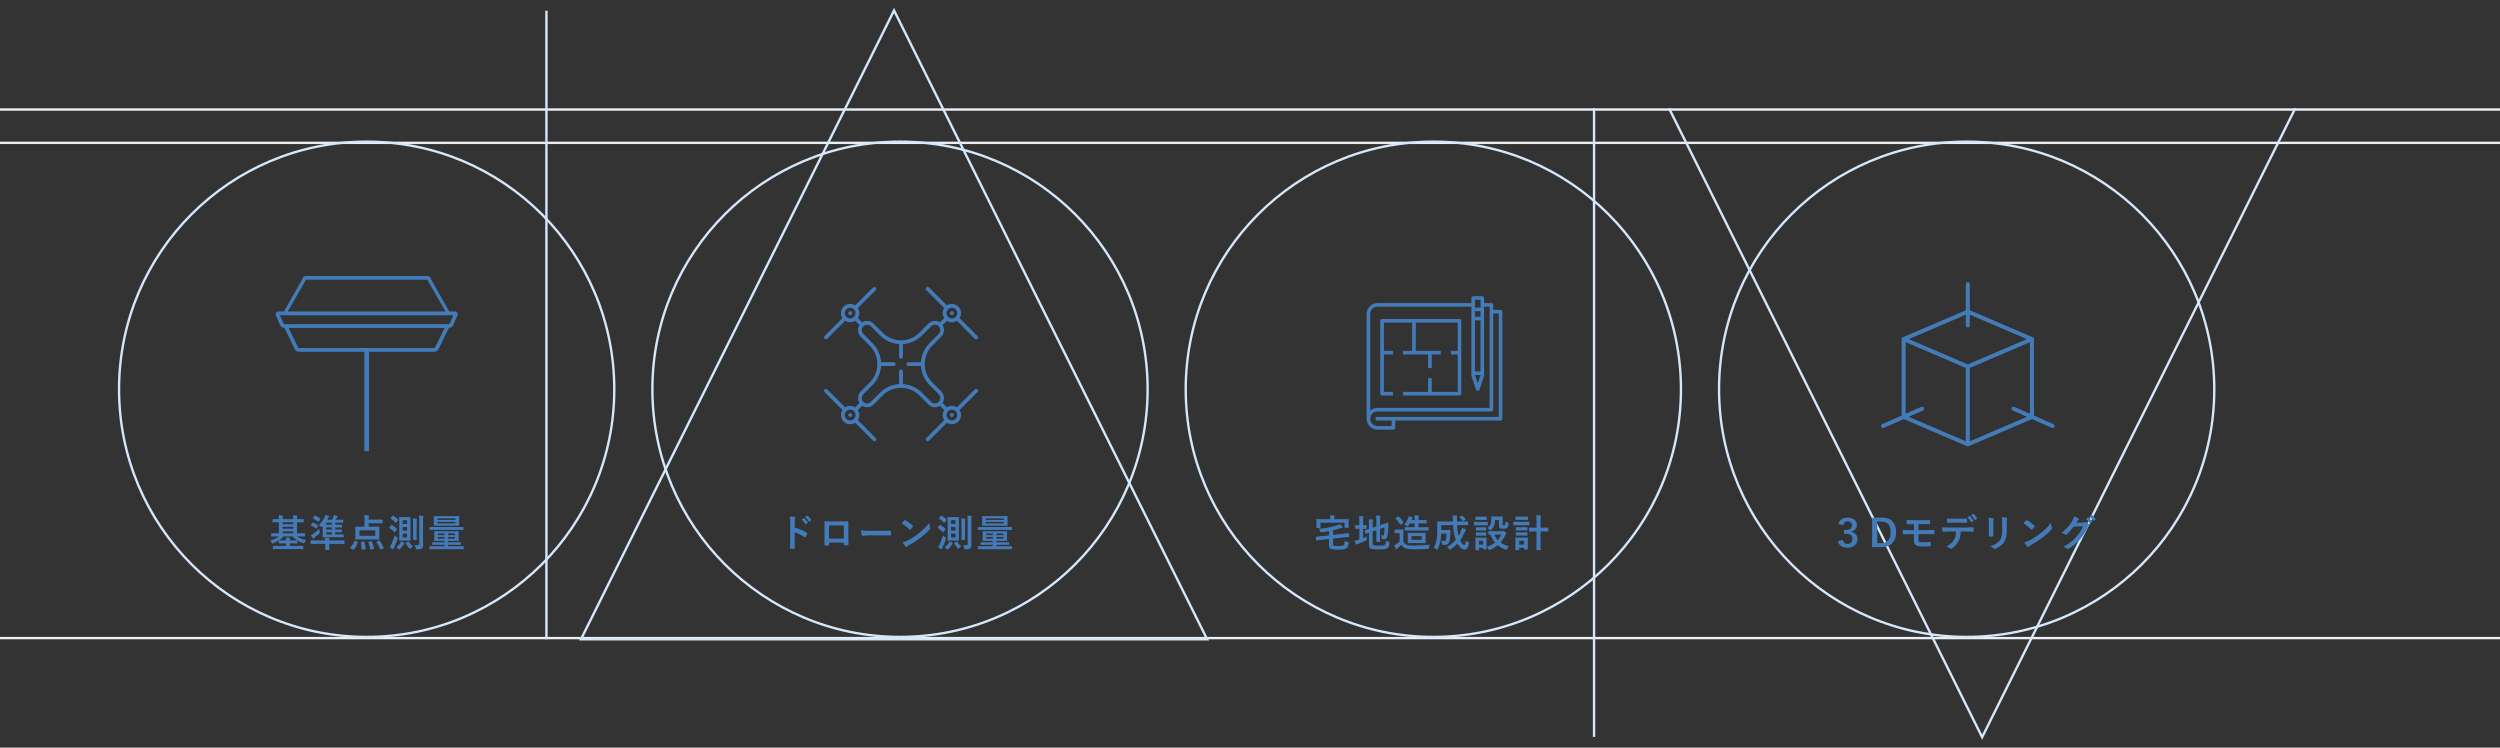 <svg 
 xmlns="http://www.w3.org/2000/svg"
 xmlns:xlink="http://www.w3.org/1999/xlink"
 width="1050px" height="314px">
<rect width="100%" height="100%" fill="#333333" stroke="none"/>
<path fill-rule="evenodd"  fill="rgb(234, 240, 245)"
 d="M-0.000,268.500 L-0.000,267.500 L1050.000,267.500 L1050.000,268.500 L-0.000,268.500 ZM-0.000,59.500 L1050.000,59.500 L1050.000,60.500 L-0.000,60.500 L-0.000,59.500 ZM-0.000,45.500 L1050.000,45.500 L1050.000,46.500 L-0.000,46.500 L-0.000,45.500 Z"/>
<path fill-rule="evenodd"  stroke-width="1px" stroke="rgb(213, 231, 251)" fill-opacity="0" fill="rgb(234, 240, 245)"
 d="M375.500,4.381 L507.000,268.500 L244.000,268.500 L375.500,4.381 Z"/>
<path fill-rule="evenodd"  stroke-width="1px" stroke="rgb(213, 231, 251)" fill-opacity="0" fill="rgb(234, 240, 245)"
 d="M964.000,45.500 L832.500,309.619 L701.000,45.500 "/>
<path fill-rule="evenodd"  fill="rgb(213, 231, 251)"
 d="M669.000,45.500 L670.000,45.500 L670.000,309.500 L669.000,309.500 L669.000,45.500 Z"/>
<path fill-rule="evenodd"  fill="rgb(213, 231, 251)"
 d="M229.000,268.500 L229.000,4.500 L230.000,4.500 L230.000,268.500 L229.000,268.500 Z"/>
<path fill-rule="evenodd"  stroke-width="1px" stroke="rgb(213, 231, 251)" fill-opacity="0" fill="rgb(255, 255, 255)"
 d="M154.000,59.500 C211.438,59.500 258.000,106.062 258.000,163.500 C258.000,220.938 211.438,267.500 154.000,267.500 C96.562,267.500 50.000,220.938 50.000,163.500 C50.000,106.062 96.562,59.500 154.000,59.500 Z"/>
<path fill-rule="evenodd"  fill="rgb(67, 123, 185)"
 d="M192.107,132.555 L190.298,136.630 C190.016,137.265 189.308,137.727 188.614,137.727 L188.499,137.727 C188.482,137.772 188.472,137.818 188.450,137.862 L184.156,146.700 C183.857,147.315 183.145,147.762 182.463,147.762 L155.000,147.762 L155.000,189.500 L153.000,189.500 L153.000,147.762 L125.517,147.762 C124.835,147.762 124.123,147.315 123.823,146.700 L123.823,146.700 L119.530,137.862 C119.508,137.818 119.498,137.772 119.482,137.727 L119.366,137.727 C118.672,137.727 117.964,137.265 117.682,136.630 L117.682,136.630 L115.873,132.555 C115.688,132.139 115.711,131.700 115.936,131.352 C116.161,131.003 116.550,130.804 117.004,130.804 L119.287,130.804 L126.956,117.254 C127.059,116.486 127.744,115.885 128.517,115.885 L179.463,115.885 C180.234,115.885 180.919,116.486 181.024,117.253 L181.024,117.254 L188.693,130.804 L190.976,130.804 C191.430,130.804 191.819,131.003 192.044,131.352 C192.269,131.700 192.292,132.139 192.107,132.555 ZM125.257,145.996 C125.291,146.061 125.445,146.156 125.518,146.159 L182.463,146.159 C182.535,146.156 182.688,146.060 182.722,145.996 L186.741,137.727 L121.239,137.727 L125.257,145.996 ZM179.446,117.494 L128.517,117.488 L120.897,130.804 L187.082,130.804 L179.446,117.494 ZM117.554,132.407 L119.139,135.975 C119.169,136.034 119.301,136.120 119.367,136.124 L188.614,136.124 C188.679,136.120 188.811,136.034 188.842,135.975 L190.426,132.407 L117.554,132.407 Z"/>
<path fill-rule="evenodd"  fill="rgb(67, 123, 185)"
 d="M194.708,230.667 C194.688,230.683 194.641,230.690 194.568,230.690 L192.583,230.659 L182.513,230.659 L180.529,230.690 C180.425,230.690 180.373,230.630 180.373,230.511 L180.373,229.581 C180.373,229.466 180.425,229.409 180.529,229.409 L182.513,229.440 L186.662,229.440 L186.662,228.815 L183.912,228.815 L181.732,228.847 C181.649,228.847 181.599,228.834 181.583,228.808 C181.568,228.787 181.560,228.737 181.560,228.659 L181.560,227.901 C181.560,227.818 181.570,227.768 181.591,227.753 C181.612,227.737 181.659,227.729 181.732,227.729 L183.912,227.761 L186.662,227.761 L186.662,227.151 L184.771,227.151 L182.552,227.183 C182.464,227.183 182.412,227.172 182.396,227.151 C182.380,227.131 182.373,227.081 182.373,227.003 L182.404,225.854 L182.404,224.464 L182.373,223.284 C182.373,223.196 182.383,223.143 182.404,223.128 C182.425,223.112 182.474,223.104 182.552,223.104 L184.771,223.136 L190.263,223.136 L192.482,223.104 C192.570,223.104 192.623,223.115 192.638,223.136 C192.654,223.157 192.662,223.206 192.662,223.284 L192.630,224.448 L192.630,225.854 L192.662,227.003 C192.662,227.086 192.652,227.137 192.634,227.155 C192.616,227.174 192.565,227.183 192.482,227.183 L190.263,227.151 L188.193,227.151 L188.193,227.761 L191.201,227.761 L193.365,227.729 C193.458,227.729 193.513,227.740 193.529,227.761 C193.550,227.782 193.560,227.828 193.560,227.901 L193.560,228.659 C193.560,228.742 193.550,228.795 193.529,228.815 C193.508,228.836 193.453,228.847 193.365,228.847 L191.201,228.815 L188.193,228.815 L188.193,229.440 L192.583,229.440 L194.568,229.409 C194.651,229.409 194.701,229.420 194.716,229.440 C194.732,229.461 194.740,229.508 194.740,229.581 L194.740,230.511 C194.740,230.599 194.729,230.651 194.708,230.667 ZM186.662,224.065 L183.912,224.065 L183.912,224.753 L186.662,224.753 L186.662,224.065 ZM186.662,225.550 L183.912,225.550 L183.912,226.237 L186.662,226.237 L186.662,225.550 ZM191.107,224.065 L188.193,224.065 L188.193,224.753 L191.107,224.753 L191.107,224.065 ZM191.107,226.237 L191.107,225.550 L188.193,225.550 L188.193,226.237 L191.107,226.237 ZM194.529,222.565 L192.529,222.534 L182.568,222.534 L180.568,222.565 C180.458,222.565 180.404,222.508 180.404,222.393 L180.404,221.495 C180.404,221.412 180.414,221.362 180.435,221.347 C180.451,221.336 180.495,221.331 180.568,221.331 L182.568,221.347 L192.529,221.347 L194.529,221.331 C194.617,221.331 194.667,221.339 194.677,221.354 C194.688,221.370 194.693,221.417 194.693,221.495 L194.693,222.393 C194.693,222.477 194.685,222.526 194.669,222.542 C194.654,222.558 194.607,222.565 194.529,222.565 ZM192.865,220.620 C192.865,220.709 192.854,220.761 192.833,220.776 C192.813,220.792 192.766,220.800 192.693,220.800 L190.466,220.768 L184.583,220.768 L182.357,220.800 C182.258,220.800 182.201,220.792 182.185,220.776 C182.169,220.761 182.162,220.714 182.162,220.636 L182.193,219.472 L182.193,218.097 L182.162,216.917 C182.162,216.828 182.175,216.776 182.201,216.761 C182.221,216.745 182.274,216.737 182.357,216.737 L184.583,216.768 L190.466,216.768 L192.693,216.737 C192.776,216.737 192.826,216.748 192.841,216.768 C192.857,216.789 192.865,216.839 192.865,216.917 L192.833,218.097 L192.833,219.456 L192.865,220.620 ZM191.302,217.729 L183.716,217.729 L183.716,218.370 L191.302,218.370 L191.302,217.729 ZM191.302,219.183 L183.716,219.183 L183.716,219.823 L191.302,219.823 L191.302,219.183 ZM177.670,218.784 L177.670,225.581 L177.701,228.768 C177.701,229.560 177.509,230.094 177.123,230.370 C176.811,230.599 176.170,230.722 175.201,230.737 C174.946,230.737 174.795,230.711 174.748,230.659 C174.706,230.617 174.667,230.479 174.631,230.245 C174.548,229.766 174.397,229.326 174.178,228.925 C174.652,228.972 175.110,228.995 175.553,228.995 C175.917,228.995 176.100,228.792 176.100,228.386 L176.100,218.815 C176.100,217.862 176.058,217.110 175.975,216.558 C176.652,216.578 177.196,216.612 177.608,216.659 C177.769,216.675 177.850,216.732 177.850,216.831 C177.850,216.920 177.821,217.026 177.764,217.151 C177.701,217.308 177.670,217.852 177.670,218.784 ZM175.029,218.401 C174.998,218.552 174.983,219.117 174.983,220.097 L174.983,224.464 L175.014,226.558 C175.014,226.641 175.005,226.692 174.986,226.710 C174.968,226.728 174.920,226.737 174.842,226.737 L173.654,226.737 C173.566,226.737 173.511,226.727 173.490,226.706 C173.475,226.685 173.467,226.636 173.467,226.558 L173.498,224.464 L173.498,220.112 C173.498,219.107 173.462,218.313 173.389,217.729 C174.316,217.792 174.824,217.828 174.912,217.839 C175.063,217.854 175.139,217.920 175.139,218.034 C175.139,218.086 175.123,218.151 175.092,218.229 C175.055,218.313 175.035,218.370 175.029,218.401 ZM172.428,226.878 C172.428,226.961 172.419,227.012 172.400,227.030 C172.382,227.049 172.331,227.058 172.248,227.058 L170.779,227.026 L169.311,227.026 L167.842,227.058 C167.753,227.058 167.701,227.047 167.686,227.026 C167.670,227.006 167.662,226.956 167.662,226.878 L167.693,224.737 L167.693,219.472 L167.662,217.331 C167.662,217.242 167.673,217.190 167.693,217.175 C167.714,217.159 167.764,217.151 167.842,217.151 L169.311,217.183 L170.779,217.183 L172.248,217.151 C172.337,217.151 172.389,217.162 172.404,217.183 C172.420,217.203 172.428,217.253 172.428,217.331 L172.397,219.472 L172.397,224.737 L172.428,226.878 ZM170.975,218.495 L169.115,218.495 L169.115,220.065 L170.975,220.065 L170.975,218.495 ZM170.975,221.331 L169.115,221.331 L169.115,222.862 L170.975,222.862 L170.975,221.331 ZM170.975,224.112 L169.115,224.112 L169.115,225.745 L170.975,225.745 L170.975,224.112 ZM166.428,219.487 C166.339,219.591 166.279,219.643 166.248,219.643 C166.217,219.643 166.175,219.612 166.123,219.550 C165.550,218.899 164.894,218.323 164.154,217.823 C164.092,217.776 164.061,217.735 164.061,217.698 C164.061,217.662 164.092,217.602 164.154,217.518 L164.889,216.628 C164.962,216.545 165.019,216.503 165.061,216.503 C165.092,216.503 165.136,216.521 165.193,216.558 C165.850,216.969 166.522,217.508 167.209,218.175 C167.261,218.227 167.287,218.271 167.287,218.308 C167.287,218.344 167.251,218.412 167.178,218.511 L166.428,219.487 ZM164.467,220.440 C164.493,220.440 164.537,220.459 164.600,220.495 C165.402,220.974 166.108,221.498 166.717,222.065 C166.759,222.112 166.779,222.159 166.779,222.206 C166.779,222.258 166.748,222.328 166.686,222.417 L165.990,223.409 C165.933,223.513 165.876,223.565 165.818,223.565 C165.787,223.565 165.738,223.534 165.670,223.472 C164.967,222.763 164.279,222.203 163.608,221.792 C163.545,221.750 163.514,221.709 163.514,221.667 C163.514,221.625 163.545,221.565 163.608,221.487 L164.295,220.573 C164.368,220.485 164.425,220.440 164.467,220.440 ZM159.944,230.768 C159.840,230.800 159.777,230.815 159.757,230.815 C159.715,230.815 159.681,230.779 159.655,230.706 C159.285,229.711 158.767,228.709 158.100,227.698 C158.069,227.657 158.053,227.620 158.053,227.589 C158.053,227.542 158.119,227.492 158.249,227.440 L159.124,227.089 C159.228,227.047 159.296,227.026 159.327,227.026 C159.374,227.026 159.423,227.063 159.475,227.136 C160.085,227.922 160.645,228.888 161.155,230.034 C161.181,230.091 161.194,230.133 161.194,230.159 C161.194,230.211 161.134,230.266 161.014,230.323 L159.944,230.768 ZM158.421,219.776 L154.803,219.776 L154.803,221.214 L156.936,221.214 L159.155,221.183 C159.275,221.183 159.335,221.235 159.335,221.339 L159.303,222.784 L159.303,225.003 L159.335,226.425 C159.335,226.508 159.326,226.559 159.307,226.577 C159.289,226.595 159.238,226.604 159.155,226.604 L156.936,226.573 L151.624,226.573 L149.405,226.604 C149.316,226.604 149.264,226.594 149.249,226.573 C149.233,226.552 149.225,226.503 149.225,226.425 L149.257,225.003 L149.257,222.784 L149.225,221.339 C149.225,221.235 149.285,221.183 149.405,221.183 L151.624,221.214 L153.093,221.214 L153.093,218.433 C153.093,217.698 153.051,217.008 152.968,216.362 C153.707,216.383 154.298,216.427 154.741,216.495 C154.902,216.511 154.983,216.563 154.983,216.651 C154.983,216.750 154.962,216.857 154.921,216.972 C154.843,217.123 154.803,217.498 154.803,218.097 L154.803,218.222 L158.421,218.222 L160.507,218.190 C160.590,218.190 160.639,218.201 160.655,218.222 C160.671,218.242 160.678,218.292 160.678,218.370 L160.678,219.651 C160.678,219.756 160.621,219.808 160.507,219.808 L158.421,219.776 ZM150.952,222.737 L150.952,225.050 L157.608,225.050 L157.608,222.737 L150.952,222.737 ZM150.335,227.706 C150.335,227.727 150.327,227.761 150.311,227.808 C149.910,228.922 149.350,229.925 148.632,230.815 C148.585,230.888 148.535,230.925 148.483,230.925 C148.426,230.925 148.358,230.899 148.280,230.847 L147.272,230.292 C147.147,230.219 147.085,230.159 147.085,230.112 C147.085,230.081 147.108,230.039 147.155,229.987 C147.905,229.170 148.478,228.268 148.874,227.284 C148.905,227.190 148.947,227.143 148.999,227.143 C149.035,227.143 149.105,227.162 149.210,227.198 L150.132,227.550 C150.267,227.607 150.335,227.659 150.335,227.706 ZM144.507,228.464 L142.492,228.433 L138.296,228.433 L138.296,229.026 L138.335,230.847 C138.335,230.930 138.325,230.982 138.304,231.003 C138.283,231.018 138.234,231.026 138.156,231.026 L136.765,231.026 C136.682,231.026 136.630,231.016 136.609,230.995 C136.593,230.974 136.585,230.925 136.585,230.847 L136.617,229.026 L136.617,228.433 L132.671,228.433 L130.671,228.464 C130.578,228.464 130.520,228.453 130.499,228.433 C130.484,228.412 130.476,228.365 130.476,228.292 L130.476,227.136 C130.476,227.047 130.489,226.992 130.515,226.972 C130.536,226.956 130.588,226.948 130.671,226.948 L132.671,226.979 L136.601,226.979 C136.590,226.724 136.559,226.347 136.507,225.847 C137.158,225.862 137.734,225.899 138.234,225.956 C138.385,225.977 138.460,226.029 138.460,226.112 C138.460,226.138 138.424,226.250 138.351,226.448 C138.314,226.563 138.296,226.740 138.296,226.979 L142.492,226.979 L144.507,226.948 C144.590,226.948 144.643,226.961 144.663,226.987 C144.679,227.008 144.687,227.058 144.687,227.136 L144.687,228.292 C144.687,228.370 144.678,228.418 144.660,228.436 C144.641,228.455 144.590,228.464 144.507,228.464 ZM144.156,225.683 L142.046,225.651 L137.835,225.651 L135.671,225.683 C135.588,225.683 135.538,225.672 135.523,225.651 C135.507,225.631 135.499,225.581 135.499,225.503 L135.531,223.628 L135.531,220.964 L135.320,221.167 C135.153,221.339 135.036,221.425 134.968,221.425 C134.906,221.425 134.794,221.328 134.632,221.136 C134.424,220.865 134.174,220.636 133.882,220.448 C134.955,219.526 135.755,218.482 136.281,217.315 C136.453,216.925 136.564,216.589 136.617,216.308 C137.085,216.391 137.575,216.498 138.085,216.628 C138.247,216.675 138.328,216.750 138.328,216.854 C138.328,216.948 138.268,217.037 138.148,217.120 C138.007,217.245 137.877,217.443 137.757,217.714 C137.721,217.792 137.671,217.896 137.609,218.026 C137.531,218.172 137.484,218.261 137.468,218.292 L139.484,218.292 C139.687,217.901 139.840,217.565 139.945,217.284 C140.075,216.956 140.166,216.651 140.218,216.370 C140.828,216.474 141.317,216.586 141.687,216.706 C141.828,216.748 141.898,216.808 141.898,216.886 C141.898,216.974 141.846,217.065 141.742,217.159 C141.637,217.242 141.562,217.331 141.515,217.425 C141.255,217.883 141.083,218.172 140.999,218.292 L142.062,218.292 L143.976,218.261 C144.070,218.261 144.127,218.274 144.148,218.300 C144.163,218.321 144.171,218.373 144.171,218.456 L144.171,219.315 C144.171,219.409 144.158,219.466 144.132,219.487 C144.111,219.503 144.059,219.511 143.976,219.511 L142.062,219.479 L140.828,219.479 L140.828,220.370 L141.593,220.370 L143.453,220.339 C143.541,220.339 143.596,220.349 143.617,220.370 C143.632,220.391 143.640,220.438 143.640,220.511 L143.640,221.362 C143.640,221.446 143.630,221.495 143.609,221.511 C143.588,221.526 143.536,221.534 143.453,221.534 L141.593,221.503 L140.828,221.503 L140.828,222.417 L141.562,222.417 L143.437,222.386 C143.520,222.386 143.570,222.396 143.585,222.417 C143.601,222.438 143.609,222.485 143.609,222.558 L143.609,223.409 C143.609,223.492 143.598,223.542 143.578,223.558 C143.557,223.573 143.510,223.581 143.437,223.581 L141.562,223.550 L140.828,223.550 L140.828,224.464 L142.046,224.464 L144.156,224.448 C144.249,224.448 144.304,224.456 144.320,224.472 C144.335,224.487 144.343,224.532 144.343,224.604 L144.343,225.503 C144.343,225.586 144.334,225.637 144.316,225.655 C144.297,225.674 144.244,225.683 144.156,225.683 ZM139.359,219.479 L137.038,219.479 L137.038,220.370 L139.359,220.370 L139.359,219.479 ZM139.359,221.503 L137.038,221.503 L137.038,222.417 L139.359,222.417 L139.359,221.503 ZM139.359,223.550 L137.038,223.550 L137.038,224.464 L139.359,224.464 L139.359,223.550 ZM133.898,219.011 C133.830,219.094 133.770,219.136 133.718,219.136 C133.676,219.136 133.624,219.110 133.562,219.058 C132.916,218.547 132.229,218.110 131.499,217.745 C131.426,217.703 131.390,217.667 131.390,217.636 C131.390,217.604 131.426,217.545 131.499,217.456 L132.140,216.659 C132.203,216.586 132.262,216.550 132.320,216.550 C132.351,216.550 132.398,216.558 132.460,216.573 C133.189,216.922 133.885,217.344 134.546,217.839 C134.619,217.917 134.656,217.966 134.656,217.987 C134.656,218.018 134.622,218.065 134.554,218.128 L133.898,219.011 ZM133.984,222.097 C134.072,222.492 134.179,222.860 134.304,223.198 C134.356,223.360 134.382,223.472 134.382,223.534 C134.382,223.664 134.275,223.836 134.062,224.050 C133.510,224.617 132.874,225.177 132.156,225.729 C131.979,225.870 131.851,226.003 131.773,226.128 C131.710,226.237 131.635,226.292 131.546,226.292 C131.479,226.292 131.406,226.227 131.328,226.097 C131.031,225.670 130.773,225.227 130.554,224.768 C130.992,224.571 131.372,224.357 131.695,224.128 C132.580,223.482 133.343,222.805 133.984,222.097 ZM133.593,220.659 C133.650,220.706 133.679,220.745 133.679,220.776 C133.679,220.813 133.650,220.875 133.593,220.964 L132.968,221.823 C132.890,221.938 132.830,221.995 132.788,221.995 C132.757,221.995 132.705,221.969 132.632,221.917 C132.122,221.500 131.445,221.091 130.601,220.690 C130.518,220.654 130.476,220.610 130.476,220.558 C130.476,220.511 130.507,220.448 130.570,220.370 L131.195,219.581 C131.262,219.492 131.320,219.448 131.367,219.448 C131.393,219.448 131.437,219.461 131.499,219.487 C132.218,219.779 132.916,220.170 133.593,220.659 ZM127.992,227.839 C127.878,228.094 127.771,228.222 127.672,228.222 C127.599,228.222 127.477,228.190 127.305,228.128 C126.388,227.826 125.589,227.459 124.906,227.026 C124.917,227.047 124.922,227.084 124.922,227.136 L124.922,228.097 C124.922,228.175 124.913,228.223 124.895,228.241 C124.876,228.259 124.825,228.268 124.742,228.268 L122.727,228.237 L121.719,228.237 L121.719,229.292 L125.047,229.292 L127.211,229.261 C127.294,229.261 127.344,229.271 127.359,229.292 C127.375,229.313 127.383,229.360 127.383,229.433 L127.383,230.464 C127.383,230.547 127.372,230.597 127.352,230.612 C127.331,230.628 127.284,230.636 127.211,230.636 L125.047,230.604 L116.930,230.604 L114.789,230.636 C114.706,230.636 114.654,230.625 114.633,230.604 C114.617,230.584 114.609,230.537 114.609,230.464 L114.609,229.433 C114.609,229.354 114.620,229.306 114.641,229.288 C114.661,229.270 114.711,229.261 114.789,229.261 L116.930,229.292 L120.164,229.292 L120.164,228.237 L119.266,228.237 L117.250,228.268 C117.161,228.268 117.109,228.258 117.094,228.237 C117.083,228.222 117.078,228.175 117.078,228.097 L117.078,227.011 C116.417,227.448 115.659,227.836 114.805,228.175 C114.638,228.248 114.510,228.284 114.422,228.284 C114.328,228.284 114.221,228.172 114.102,227.948 C113.878,227.521 113.664,227.214 113.461,227.026 C115.013,226.584 116.250,226.003 117.172,225.284 L116.023,225.284 L114.023,225.315 C113.945,225.315 113.898,225.302 113.883,225.276 C113.867,225.256 113.859,225.203 113.859,225.120 L113.859,224.128 C113.859,224.013 113.914,223.956 114.023,223.956 L116.023,223.987 L117.141,223.987 L117.141,219.347 L116.758,219.347 L114.648,219.378 C114.560,219.378 114.508,219.367 114.492,219.347 C114.477,219.326 114.469,219.279 114.469,219.206 L114.469,218.175 C114.469,218.091 114.479,218.042 114.500,218.026 C114.521,218.011 114.570,218.003 114.648,218.003 L116.758,218.034 L117.141,218.034 C117.141,217.404 117.109,216.865 117.047,216.417 C117.557,216.433 118.094,216.464 118.656,216.511 C118.797,216.532 118.867,216.586 118.867,216.675 C118.867,216.696 118.841,216.797 118.789,216.979 C118.737,217.120 118.711,217.472 118.711,218.034 L123.156,218.034 C123.156,217.326 123.125,216.787 123.063,216.417 C123.646,216.433 124.185,216.472 124.680,216.534 C124.831,216.550 124.906,216.597 124.906,216.675 C124.906,216.737 124.872,216.844 124.805,216.995 C124.753,217.120 124.727,217.466 124.727,218.034 L125.227,218.034 L127.352,218.003 C127.435,218.003 127.484,218.013 127.500,218.034 C127.516,218.055 127.523,218.102 127.523,218.175 L127.523,219.206 C127.523,219.289 127.513,219.339 127.492,219.354 C127.477,219.370 127.430,219.378 127.352,219.378 L125.227,219.347 L124.727,219.347 L124.727,223.987 L125.945,223.987 L127.945,223.956 C128.029,223.956 128.078,223.966 128.094,223.987 C128.109,224.008 128.117,224.055 128.117,224.128 L128.117,225.120 C128.117,225.209 128.108,225.263 128.090,225.284 C128.072,225.305 128.023,225.315 127.945,225.315 L125.945,225.284 L124.820,225.284 C125.706,225.998 126.966,226.513 128.602,226.831 C128.393,227.065 128.190,227.401 127.992,227.839 ZM123.156,219.347 L118.711,219.347 L118.711,220.159 L123.156,220.159 L123.156,219.347 ZM123.156,221.245 L118.711,221.245 L118.711,222.065 L123.156,222.065 L123.156,221.245 ZM123.156,223.151 L118.711,223.151 L118.711,223.987 L123.156,223.987 L123.156,223.151 ZM122.898,225.284 L119.109,225.284 C118.531,225.925 117.880,226.485 117.156,226.964 L117.250,226.964 L119.266,226.995 L120.164,226.995 C120.164,226.672 120.133,226.256 120.070,225.745 C120.586,225.761 121.117,225.795 121.664,225.847 C121.794,225.857 121.859,225.904 121.859,225.987 C121.859,226.018 121.839,226.099 121.797,226.229 C121.745,226.349 121.719,226.604 121.719,226.995 L122.727,226.995 L124.742,226.964 L124.836,226.964 C124.128,226.511 123.482,225.951 122.898,225.284 ZM152.835,227.456 C152.887,227.451 152.921,227.448 152.936,227.448 C153.030,227.448 153.087,227.508 153.108,227.628 C153.301,228.367 153.447,229.328 153.546,230.511 C153.546,230.537 153.546,230.558 153.546,230.573 C153.546,230.683 153.470,230.742 153.319,230.753 L152.132,230.815 C152.090,230.820 152.053,230.823 152.022,230.823 C151.913,230.823 151.858,230.768 151.858,230.659 C151.843,229.690 151.746,228.724 151.569,227.761 C151.564,227.729 151.561,227.703 151.561,227.683 C151.561,227.599 151.639,227.550 151.796,227.534 L152.835,227.456 ZM155.913,227.315 C155.970,227.300 156.014,227.292 156.046,227.292 C156.103,227.292 156.155,227.347 156.202,227.456 C156.587,228.315 156.900,229.266 157.139,230.308 C157.150,230.354 157.155,230.388 157.155,230.409 C157.155,230.477 157.087,230.526 156.952,230.558 L155.811,230.800 C155.728,230.810 155.673,230.815 155.647,230.815 C155.574,230.815 155.527,230.766 155.507,230.667 C155.345,229.677 155.074,228.714 154.694,227.776 C154.673,227.729 154.663,227.696 154.663,227.675 C154.663,227.623 154.738,227.581 154.889,227.550 L155.913,227.315 ZM165.772,224.878 C166.032,225.159 166.324,225.417 166.647,225.651 C166.881,225.813 166.998,225.946 166.998,226.050 C166.998,226.097 166.972,226.219 166.920,226.417 C166.592,227.485 166.144,228.631 165.576,229.854 C165.430,230.151 165.350,230.360 165.334,230.479 C165.318,230.630 165.256,230.706 165.147,230.706 C165.063,230.706 164.967,230.675 164.858,230.612 C164.436,230.378 164.019,230.099 163.608,229.776 C163.936,229.360 164.199,228.938 164.397,228.511 C164.907,227.407 165.365,226.196 165.772,224.878 ZM168.522,227.315 C168.975,227.529 169.368,227.748 169.701,227.972 C169.821,228.045 169.881,228.112 169.881,228.175 C169.881,228.242 169.844,228.302 169.772,228.354 C169.709,228.396 169.587,228.560 169.404,228.847 C168.956,229.513 168.464,230.099 167.928,230.604 C167.745,230.776 167.618,230.862 167.545,230.862 C167.488,230.862 167.391,230.771 167.256,230.589 C167.022,230.266 166.761,230.016 166.475,229.839 C167.199,229.271 167.779,228.643 168.217,227.956 C168.358,227.690 168.459,227.477 168.522,227.315 ZM171.389,227.425 C171.456,227.378 171.509,227.354 171.545,227.354 C171.587,227.354 171.628,227.393 171.670,227.472 C172.196,228.284 172.774,228.977 173.404,229.550 C173.024,229.789 172.725,230.024 172.506,230.253 C172.329,230.445 172.217,230.542 172.170,230.542 C172.118,230.542 172.006,230.440 171.834,230.237 C171.350,229.633 170.876,228.956 170.412,228.206 C170.381,228.154 170.365,228.115 170.365,228.089 C170.365,228.042 170.423,227.985 170.537,227.917 L171.389,227.425 Z"/>
<path fill-rule="evenodd"  stroke-width="1px" stroke="rgb(213, 231, 251)" fill-opacity="0" fill="rgb(255, 255, 255)"
 d="M378.000,59.500 C435.438,59.500 482.000,106.062 482.000,163.500 C482.000,220.938 435.438,267.500 378.000,267.500 C320.562,267.500 274.000,220.938 274.000,163.500 C274.000,106.062 320.562,59.500 378.000,59.500 Z"/>
<path fill-rule="evenodd"  fill="rgb(67, 123, 185)"
 d="M410.521,142.259 C410.370,142.410 410.171,142.492 409.959,142.492 C409.747,142.492 409.547,142.410 409.397,142.259 L401.887,134.731 L401.780,134.797 C401.180,135.162 400.491,135.355 399.787,135.355 C399.083,135.355 398.394,135.162 397.794,134.797 L397.687,134.731 L395.890,136.534 L395.953,136.640 C396.849,138.149 396.562,140.184 395.269,141.480 L391.565,145.193 C389.508,147.255 388.375,149.996 388.375,152.911 C388.375,155.826 389.508,158.567 391.565,160.630 L395.269,164.343 C396.562,165.638 396.850,167.674 395.953,169.182 L395.890,169.289 L397.687,171.092 L397.794,171.026 C398.394,170.660 399.083,170.468 399.787,170.468 C400.491,170.468 401.180,170.660 401.780,171.026 L401.887,171.092 L409.397,163.563 C409.547,163.413 409.747,163.331 409.959,163.331 C410.171,163.331 410.370,163.413 410.520,163.563 C410.830,163.874 410.830,164.379 410.520,164.690 L403.010,172.218 L403.075,172.324 C403.440,172.926 403.633,173.616 403.633,174.322 C403.633,176.449 401.908,178.178 399.787,178.178 C399.083,178.178 398.394,177.985 397.794,177.619 L397.687,177.554 L390.177,185.082 C390.026,185.233 389.827,185.315 389.615,185.315 C389.403,185.315 389.204,185.233 389.053,185.082 C388.743,184.772 388.743,184.266 389.053,183.955 L396.563,176.427 L396.498,176.321 C396.133,175.719 395.941,175.028 395.941,174.322 C395.941,173.617 396.133,172.926 396.498,172.324 L396.563,172.218 L394.766,170.417 L394.659,170.482 C394.058,170.848 393.369,171.041 392.667,171.041 C391.639,171.041 390.673,170.639 389.947,169.911 L386.126,166.081 C384.069,164.020 381.335,162.884 378.426,162.884 C375.517,162.884 372.783,164.020 370.726,166.081 L366.905,169.912 C366.178,170.640 365.213,171.041 364.186,171.041 C363.484,171.041 362.795,170.848 362.193,170.482 L362.086,170.417 L360.289,172.218 L360.354,172.324 C360.719,172.926 360.911,173.616 360.911,174.322 C360.911,175.028 360.719,175.719 360.354,176.321 L360.289,176.428 L367.799,183.955 C368.109,184.266 368.109,184.772 367.799,185.082 C367.649,185.233 367.450,185.315 367.237,185.315 C367.025,185.315 366.825,185.233 366.676,185.082 L359.165,177.554 L359.058,177.619 C358.459,177.985 357.769,178.178 357.066,178.178 C354.945,178.178 353.220,176.449 353.220,174.322 C353.220,173.617 353.412,172.926 353.777,172.324 L353.842,172.218 L346.332,164.690 C346.022,164.380 346.022,163.874 346.332,163.563 C346.482,163.413 346.681,163.331 346.894,163.331 C347.106,163.331 347.305,163.413 347.455,163.563 L354.966,171.092 L355.073,171.026 C355.672,170.660 356.362,170.468 357.066,170.468 C357.769,170.468 358.459,170.660 359.058,171.026 L359.165,171.092 L360.963,169.290 L360.900,169.183 C360.003,167.674 360.291,165.638 361.584,164.343 L365.288,160.630 C367.344,158.567 368.477,155.827 368.477,152.911 C368.477,149.996 367.344,147.255 365.288,145.193 L361.584,141.480 C360.291,140.185 360.003,138.149 360.900,136.640 L360.963,136.534 L359.165,134.730 L359.058,134.796 C358.459,135.162 357.769,135.355 357.066,135.355 C356.362,135.355 355.672,135.162 355.073,134.796 L354.966,134.730 L347.455,142.259 C347.305,142.410 347.106,142.492 346.893,142.492 C346.681,142.492 346.482,142.410 346.332,142.259 C346.022,141.949 346.022,141.443 346.332,141.132 L353.842,133.605 L353.777,133.498 C353.412,132.897 353.220,132.205 353.220,131.500 C353.220,129.374 354.945,127.645 357.066,127.645 C357.769,127.645 358.459,127.838 359.058,128.204 L359.165,128.269 L366.676,120.741 C366.825,120.591 367.025,120.507 367.237,120.507 C367.449,120.507 367.649,120.591 367.799,120.741 C368.109,121.052 368.109,121.557 367.799,121.867 L360.289,129.396 L360.354,129.502 C360.719,130.103 360.912,130.794 360.912,131.500 C360.912,132.206 360.719,132.897 360.354,133.498 L360.289,133.605 L362.086,135.406 L362.193,135.341 C362.795,134.976 363.485,134.782 364.186,134.782 C365.213,134.782 366.179,135.183 366.906,135.912 L370.727,139.741 C372.783,141.803 375.517,142.939 378.427,142.939 C381.335,142.939 384.070,141.803 386.126,139.741 L389.948,135.912 C390.673,135.183 391.639,134.782 392.667,134.782 C393.370,134.782 394.059,134.975 394.660,135.341 L394.766,135.406 L396.564,133.605 L396.499,133.498 C396.134,132.897 395.942,132.205 395.942,131.500 C395.942,130.794 396.134,130.103 396.499,129.501 L396.564,129.395 L389.054,121.867 C388.743,121.557 388.743,121.051 389.054,120.741 C389.204,120.590 389.403,120.507 389.615,120.507 C389.828,120.507 390.027,120.590 390.177,120.741 L397.687,128.269 L397.794,128.204 C398.394,127.838 399.083,127.645 399.787,127.645 C401.908,127.645 403.633,129.374 403.633,131.500 C403.633,132.205 403.440,132.897 403.075,133.498 L403.010,133.605 L410.521,141.132 C410.831,141.443 410.831,141.949 410.521,142.259 ZM399.787,176.585 C401.031,176.585 402.044,175.570 402.044,174.322 C402.044,173.075 401.031,172.061 399.787,172.061 C398.542,172.061 397.530,173.075 397.530,174.322 C397.530,175.570 398.542,176.585 399.787,176.585 ZM357.066,172.061 C355.821,172.061 354.808,173.075 354.808,174.322 C354.808,175.570 355.821,176.585 357.066,176.585 C358.310,176.585 359.322,175.570 359.322,174.322 C359.322,173.075 358.310,172.061 357.066,172.061 ZM357.066,129.238 C355.821,129.238 354.808,130.253 354.808,131.500 C354.808,132.747 355.821,133.762 357.066,133.762 C358.310,133.762 359.322,132.747 359.322,131.500 C359.322,130.253 358.310,129.238 357.066,129.238 ZM394.381,137.167 C393.949,136.663 393.325,136.375 392.667,136.375 C392.064,136.375 391.497,136.611 391.071,137.038 L387.250,140.868 C385.136,142.988 382.337,144.276 379.368,144.497 L379.221,144.508 L379.221,149.853 C379.221,150.292 378.865,150.650 378.427,150.650 C377.988,150.650 377.632,150.292 377.632,149.853 L377.632,144.508 L377.484,144.497 C374.516,144.276 371.717,142.988 369.603,140.868 L365.781,137.038 C365.356,136.611 364.789,136.375 364.186,136.375 C363.528,136.375 362.903,136.663 362.471,137.167 C361.720,138.041 361.826,139.471 362.707,140.353 L366.411,144.068 C368.526,146.186 369.811,148.992 370.031,151.967 L370.042,152.115 L375.375,152.115 C375.813,152.115 376.169,152.472 376.169,152.911 C376.169,153.351 375.813,153.708 375.375,153.708 L370.042,153.708 L370.031,153.856 C369.811,156.831 368.526,159.636 366.411,161.756 L362.707,165.469 C361.826,166.352 361.720,167.781 362.471,168.656 C362.903,169.160 363.527,169.448 364.186,169.448 C364.789,169.448 365.355,169.213 365.781,168.785 L369.603,164.954 C371.718,162.835 374.517,161.547 377.484,161.326 L377.632,161.315 L377.632,155.970 C377.632,155.531 377.988,155.173 378.427,155.173 C378.865,155.173 379.221,155.531 379.221,155.970 L379.221,161.315 L379.368,161.326 C382.336,161.547 385.134,162.835 387.250,164.954 L391.071,168.785 C391.497,169.213 392.064,169.448 392.667,169.448 C393.325,169.448 393.950,169.160 394.381,168.656 C395.132,167.781 395.026,166.352 394.146,165.469 L390.442,161.756 C388.327,159.636 387.041,156.831 386.821,153.856 L386.811,153.708 L381.478,153.708 C381.040,153.708 380.683,153.351 380.683,152.911 C380.683,152.472 381.040,152.115 381.478,152.115 L386.811,152.115 L386.821,151.967 C387.042,148.991 388.327,146.186 390.442,144.068 L394.146,140.353 C395.026,139.470 395.132,138.040 394.381,137.167 ZM399.787,129.238 C398.542,129.238 397.530,130.253 397.530,131.500 C397.530,132.747 398.542,133.762 399.787,133.762 C401.031,133.762 402.044,132.747 402.044,131.500 C402.044,130.253 401.031,129.238 399.787,129.238 ZM399.787,132.297 C399.577,132.297 399.373,132.212 399.226,132.063 C399.077,131.915 398.993,131.710 398.993,131.500 C398.993,131.290 399.077,131.085 399.225,130.937 C399.373,130.788 399.577,130.703 399.787,130.703 C399.997,130.703 400.201,130.788 400.348,130.937 C400.497,131.085 400.581,131.290 400.581,131.500 C400.581,131.710 400.497,131.915 400.349,132.062 C400.201,132.212 399.997,132.297 399.787,132.297 ZM357.066,132.297 C356.856,132.297 356.652,132.212 356.505,132.063 C356.356,131.915 356.271,131.711 356.271,131.500 C356.271,131.290 356.356,131.084 356.504,130.937 C356.652,130.788 356.856,130.703 357.066,130.703 C357.276,130.703 357.480,130.788 357.627,130.937 C357.775,131.084 357.860,131.290 357.860,131.500 C357.860,131.711 357.775,131.915 357.628,132.062 C357.480,132.212 357.276,132.297 357.066,132.297 ZM357.066,175.119 C356.856,175.119 356.652,175.035 356.505,174.886 C356.356,174.738 356.271,174.534 356.271,174.322 C356.271,174.112 356.356,173.907 356.504,173.760 C356.652,173.611 356.856,173.526 357.066,173.526 C357.276,173.526 357.480,173.611 357.627,173.759 C357.775,173.907 357.860,174.112 357.860,174.322 C357.860,174.534 357.775,174.738 357.628,174.885 C357.480,175.035 357.276,175.119 357.066,175.119 ZM399.787,173.526 C399.997,173.526 400.201,173.611 400.348,173.759 C400.497,173.908 400.581,174.113 400.581,174.322 C400.581,174.533 400.497,174.738 400.349,174.885 C400.201,175.035 399.997,175.119 399.787,175.119 C399.577,175.119 399.373,175.035 399.226,174.886 C399.077,174.738 398.993,174.533 398.993,174.322 C398.993,174.113 399.077,173.908 399.225,173.760 C399.373,173.611 399.577,173.526 399.787,173.526 Z"/>
<path fill-rule="evenodd"  fill="rgb(67, 123, 185)"
 d="M425.028,230.667 C425.008,230.683 424.961,230.690 424.888,230.690 L422.903,230.659 L412.833,230.659 L410.849,230.690 C410.744,230.690 410.692,230.630 410.692,230.511 L410.692,229.581 C410.692,229.466 410.744,229.409 410.849,229.409 L412.833,229.440 L416.982,229.440 L416.982,228.815 L414.232,228.815 L412.052,228.847 C411.968,228.847 411.919,228.834 411.903,228.808 C411.888,228.787 411.880,228.737 411.880,228.659 L411.880,227.901 C411.880,227.818 411.890,227.768 411.911,227.753 C411.932,227.737 411.979,227.729 412.052,227.729 L414.232,227.761 L416.982,227.761 L416.982,227.151 L415.091,227.151 L412.872,227.183 C412.784,227.183 412.732,227.172 412.716,227.151 C412.700,227.131 412.692,227.081 412.692,227.003 L412.724,225.854 L412.724,224.464 L412.692,223.284 C412.692,223.196 412.703,223.143 412.724,223.128 C412.744,223.112 412.794,223.104 412.872,223.104 L415.091,223.136 L420.583,223.136 L422.802,223.104 C422.890,223.104 422.942,223.115 422.958,223.136 C422.974,223.157 422.982,223.206 422.982,223.284 L422.950,224.448 L422.950,225.854 L422.982,227.003 C422.982,227.086 422.972,227.137 422.954,227.155 C422.936,227.174 422.885,227.183 422.802,227.183 L420.583,227.151 L418.513,227.151 L418.513,227.761 L421.521,227.761 L423.685,227.729 C423.778,227.729 423.833,227.740 423.849,227.761 C423.869,227.782 423.880,227.828 423.880,227.901 L423.880,228.659 C423.880,228.742 423.869,228.795 423.849,228.815 C423.828,228.836 423.773,228.847 423.685,228.847 L421.521,228.815 L418.513,228.815 L418.513,229.440 L422.903,229.440 L424.888,229.409 C424.971,229.409 425.021,229.420 425.036,229.440 C425.052,229.461 425.060,229.508 425.060,229.581 L425.060,230.511 C425.060,230.599 425.049,230.651 425.028,230.667 ZM416.982,224.065 L414.232,224.065 L414.232,224.753 L416.982,224.753 L416.982,224.065 ZM416.982,225.550 L414.232,225.550 L414.232,226.237 L416.982,226.237 L416.982,225.550 ZM421.427,224.065 L418.513,224.065 L418.513,224.753 L421.427,224.753 L421.427,224.065 ZM421.427,226.237 L421.427,225.550 L418.513,225.550 L418.513,226.237 L421.427,226.237 ZM424.849,222.565 L422.849,222.534 L412.888,222.534 L410.888,222.565 C410.778,222.565 410.724,222.508 410.724,222.393 L410.724,221.495 C410.724,221.412 410.734,221.362 410.755,221.347 C410.771,221.336 410.815,221.331 410.888,221.331 L412.888,221.347 L422.849,221.347 L424.849,221.331 C424.937,221.331 424.987,221.339 424.997,221.354 C425.008,221.370 425.013,221.417 425.013,221.495 L425.013,222.393 C425.013,222.477 425.005,222.526 424.989,222.542 C424.974,222.558 424.927,222.565 424.849,222.565 ZM423.185,220.620 C423.185,220.709 423.174,220.761 423.153,220.776 C423.133,220.792 423.086,220.800 423.013,220.800 L420.786,220.768 L414.903,220.768 L412.677,220.800 C412.578,220.800 412.521,220.792 412.505,220.776 C412.489,220.761 412.482,220.714 412.482,220.636 L412.513,219.472 L412.513,218.097 L412.482,216.917 C412.482,216.828 412.494,216.776 412.521,216.761 C412.541,216.745 412.593,216.737 412.677,216.737 L414.903,216.768 L420.786,216.768 L423.013,216.737 C423.096,216.737 423.146,216.748 423.161,216.768 C423.177,216.789 423.185,216.839 423.185,216.917 L423.153,218.097 L423.153,219.456 L423.185,220.620 ZM421.622,217.729 L414.036,217.729 L414.036,218.370 L421.622,218.370 L421.622,217.729 ZM421.622,219.183 L414.036,219.183 L414.036,219.823 L421.622,219.823 L421.622,219.183 ZM407.990,218.784 L407.990,225.581 L408.021,228.768 C408.021,229.560 407.828,230.094 407.443,230.370 C407.131,230.599 406.490,230.722 405.521,230.737 C405.266,230.737 405.115,230.711 405.068,230.659 C405.026,230.617 404.987,230.479 404.951,230.245 C404.868,229.766 404.717,229.326 404.498,228.925 C404.972,228.972 405.430,228.995 405.873,228.995 C406.237,228.995 406.420,228.792 406.420,228.386 L406.420,218.815 C406.420,217.862 406.378,217.110 406.295,216.558 C406.972,216.578 407.516,216.612 407.927,216.659 C408.089,216.675 408.170,216.732 408.170,216.831 C408.170,216.920 408.141,217.026 408.084,217.151 C408.021,217.308 407.990,217.852 407.990,218.784 ZM405.349,218.401 C405.318,218.552 405.302,219.117 405.302,220.097 L405.302,224.464 L405.334,226.558 C405.334,226.641 405.325,226.692 405.306,226.710 C405.288,226.728 405.240,226.737 405.162,226.737 L403.974,226.737 C403.886,226.737 403.831,226.727 403.810,226.706 C403.795,226.685 403.787,226.636 403.787,226.558 L403.818,224.464 L403.818,220.112 C403.818,219.107 403.782,218.313 403.709,217.729 C404.636,217.792 405.144,217.828 405.232,217.839 C405.383,217.854 405.459,217.920 405.459,218.034 C405.459,218.086 405.443,218.151 405.412,218.229 C405.375,218.313 405.354,218.370 405.349,218.401 ZM402.748,226.878 C402.748,226.961 402.739,227.012 402.720,227.030 C402.702,227.049 402.651,227.058 402.568,227.058 L401.099,227.026 L399.631,227.026 L398.162,227.058 C398.073,227.058 398.021,227.047 398.006,227.026 C397.990,227.006 397.982,226.956 397.982,226.878 L398.013,224.737 L398.013,219.472 L397.982,217.331 C397.982,217.242 397.993,217.190 398.013,217.175 C398.034,217.159 398.084,217.151 398.162,217.151 L399.631,217.183 L401.099,217.183 L402.568,217.151 C402.657,217.151 402.709,217.162 402.724,217.183 C402.740,217.203 402.748,217.253 402.748,217.331 L402.717,219.472 L402.717,224.737 L402.748,226.878 ZM401.295,218.495 L399.435,218.495 L399.435,220.065 L401.295,220.065 L401.295,218.495 ZM401.295,221.331 L399.435,221.331 L399.435,222.862 L401.295,222.862 L401.295,221.331 ZM401.295,224.112 L399.435,224.112 L399.435,225.745 L401.295,225.745 L401.295,224.112 ZM396.748,219.487 C396.659,219.591 396.599,219.643 396.568,219.643 C396.537,219.643 396.495,219.612 396.443,219.550 C395.870,218.899 395.214,218.323 394.474,217.823 C394.412,217.776 394.381,217.735 394.381,217.698 C394.381,217.662 394.412,217.602 394.474,217.518 L395.209,216.628 C395.282,216.545 395.339,216.503 395.381,216.503 C395.412,216.503 395.456,216.521 395.513,216.558 C396.170,216.969 396.842,217.508 397.529,218.175 C397.581,218.227 397.607,218.271 397.607,218.308 C397.607,218.344 397.571,218.412 397.498,218.511 L396.748,219.487 ZM394.787,220.440 C394.813,220.440 394.857,220.459 394.920,220.495 C395.722,220.974 396.427,221.498 397.037,222.065 C397.078,222.112 397.099,222.159 397.099,222.206 C397.099,222.258 397.068,222.328 397.006,222.417 L396.310,223.409 C396.253,223.513 396.196,223.565 396.138,223.565 C396.107,223.565 396.058,223.534 395.990,223.472 C395.287,222.763 394.599,222.203 393.927,221.792 C393.865,221.750 393.834,221.709 393.834,221.667 C393.834,221.625 393.865,221.565 393.927,221.487 L394.615,220.573 C394.688,220.485 394.745,220.440 394.787,220.440 ZM386.819,225.714 C385.496,226.750 383.886,227.795 381.991,228.847 C381.428,229.185 381.071,229.433 380.920,229.589 C380.811,229.693 380.714,229.745 380.631,229.745 C380.548,229.745 380.457,229.688 380.358,229.573 C379.863,229.016 379.436,228.422 379.077,227.792 C379.931,227.558 380.652,227.292 381.241,226.995 C382.272,226.459 383.129,225.966 383.811,225.518 C384.410,225.128 385.087,224.628 385.842,224.018 C386.915,223.149 387.767,222.399 388.397,221.768 C388.996,221.164 389.608,220.464 390.233,219.667 C390.316,220.370 390.464,220.992 390.678,221.534 C390.730,221.659 390.756,221.761 390.756,221.839 C390.756,221.959 390.670,222.120 390.498,222.323 C389.566,223.412 388.339,224.542 386.819,225.714 ZM382.389,222.417 C382.300,222.500 382.235,222.542 382.194,222.542 C382.142,222.542 382.074,222.500 381.991,222.417 C381.017,221.412 379.928,220.542 378.725,219.808 C378.991,219.485 379.363,219.068 379.842,218.558 C379.910,218.474 379.985,218.433 380.069,218.433 C380.116,218.433 380.186,218.459 380.280,218.511 C381.274,219.042 382.293,219.800 383.334,220.784 C383.428,220.878 383.475,220.953 383.475,221.011 C383.475,221.068 383.444,221.136 383.381,221.214 C383.032,221.677 382.702,222.078 382.389,222.417 ZM373.976,224.870 L373.913,224.870 C372.314,224.849 371.124,224.839 370.343,224.839 L364.585,224.839 L362.233,225.034 C362.030,225.034 361.908,224.922 361.866,224.698 C361.772,224.276 361.692,223.628 361.624,222.753 C362.457,222.883 363.608,222.948 365.077,222.948 L370.233,222.948 C370.739,222.948 371.390,222.940 372.187,222.925 C373.202,222.909 373.778,222.899 373.913,222.893 C373.939,222.893 373.965,222.893 373.991,222.893 C374.132,222.893 374.202,222.969 374.202,223.120 C374.218,223.365 374.226,223.617 374.226,223.878 C374.226,224.133 374.218,224.383 374.202,224.628 C374.202,224.789 374.127,224.870 373.976,224.870 ZM356.390,228.737 C356.390,228.920 356.289,229.011 356.086,229.011 C355.836,229.016 355.591,229.018 355.351,229.018 C355.101,229.018 354.856,229.013 354.617,229.003 C354.518,229.003 354.455,228.987 354.429,228.956 C354.414,228.925 354.406,228.857 354.406,228.753 L354.406,227.901 L348.203,227.901 L348.203,228.847 C348.203,228.982 348.177,229.068 348.125,229.104 C348.083,229.136 347.992,229.154 347.851,229.159 C347.643,229.170 347.432,229.175 347.218,229.175 C347.005,229.175 346.794,229.170 346.586,229.159 C346.362,229.149 346.250,229.084 346.250,228.964 C346.250,228.959 346.250,228.946 346.250,228.925 C346.281,227.263 346.297,226.203 346.297,225.745 L346.297,221.823 L346.297,220.784 C346.297,220.159 346.286,219.623 346.265,219.175 C346.265,219.024 346.325,218.948 346.445,218.948 C347.007,218.979 347.961,218.995 349.304,218.995 L353.109,218.995 C354.614,218.995 355.617,218.985 356.117,218.964 C356.257,218.964 356.328,219.045 356.328,219.206 C356.328,219.222 356.328,219.248 356.328,219.284 L356.312,221.870 L356.312,225.690 C356.312,226.268 356.338,227.284 356.390,228.737 ZM354.406,220.690 L348.187,220.690 L348.187,226.206 L354.406,226.206 L354.406,220.690 ZM340.008,219.042 C339.961,219.073 339.919,219.089 339.883,219.089 C339.826,219.089 339.776,219.055 339.735,218.987 C339.287,218.274 338.753,217.662 338.133,217.151 L338.938,216.573 C338.974,216.547 339.008,216.534 339.039,216.534 C339.076,216.534 339.120,216.558 339.172,216.604 C339.792,217.073 340.300,217.623 340.696,218.253 C340.727,218.305 340.742,218.349 340.742,218.386 C340.742,218.443 340.711,218.495 340.649,218.542 L340.008,219.042 ZM339.313,219.479 C339.313,219.526 339.284,219.573 339.227,219.620 L338.547,220.112 C338.500,220.149 338.459,220.167 338.422,220.167 C338.375,220.167 338.328,220.133 338.282,220.065 C337.782,219.305 337.242,218.685 336.664,218.206 L337.508,217.620 C337.544,217.594 337.578,217.581 337.610,217.581 C337.646,217.581 337.693,217.604 337.750,217.651 C338.297,218.073 338.802,218.643 339.266,219.362 C339.297,219.404 339.313,219.443 339.313,219.479 ZM333.782,219.261 L333.782,221.550 C335.792,222.180 337.487,222.907 338.867,223.729 C339.008,223.802 339.078,223.893 339.078,224.003 C339.078,224.045 339.068,224.091 339.047,224.143 C338.849,224.643 338.620,225.107 338.360,225.534 C338.292,225.654 338.222,225.714 338.149,225.714 C338.086,225.714 338.026,225.688 337.969,225.636 C336.469,224.672 335.068,223.987 333.766,223.581 L333.766,227.120 C333.766,227.703 333.787,228.748 333.828,230.253 C333.828,230.274 333.828,230.289 333.828,230.300 C333.828,230.430 333.732,230.495 333.539,230.495 C333.300,230.511 333.063,230.518 332.828,230.518 C332.589,230.518 332.352,230.511 332.117,230.495 C331.914,230.495 331.813,230.414 331.813,230.253 C331.854,229.222 331.875,228.172 331.875,227.104 L331.875,219.229 C331.875,218.256 331.823,217.466 331.719,216.862 C332.657,216.925 333.323,217.011 333.719,217.120 C333.922,217.162 334.024,217.253 334.024,217.393 C334.024,217.482 333.979,217.604 333.891,217.761 C333.818,217.901 333.782,218.401 333.782,219.261 ZM396.092,224.878 C396.352,225.159 396.644,225.417 396.967,225.651 C397.201,225.813 397.318,225.946 397.318,226.050 C397.318,226.097 397.292,226.219 397.240,226.417 C396.912,227.485 396.464,228.631 395.896,229.854 C395.750,230.151 395.670,230.360 395.654,230.479 C395.638,230.630 395.576,230.706 395.467,230.706 C395.383,230.706 395.287,230.675 395.177,230.612 C394.756,230.378 394.339,230.099 393.927,229.776 C394.256,229.360 394.519,228.938 394.717,228.511 C395.227,227.407 395.685,226.196 396.092,224.878 ZM398.842,227.315 C399.295,227.529 399.688,227.748 400.021,227.972 C400.141,228.045 400.201,228.112 400.201,228.175 C400.201,228.242 400.164,228.302 400.092,228.354 C400.029,228.396 399.907,228.560 399.724,228.847 C399.276,229.513 398.784,230.099 398.248,230.604 C398.065,230.776 397.938,230.862 397.865,230.862 C397.808,230.862 397.711,230.771 397.576,230.589 C397.342,230.266 397.081,230.016 396.795,229.839 C397.519,229.271 398.099,228.643 398.537,227.956 C398.677,227.690 398.779,227.477 398.842,227.315 ZM401.709,227.425 C401.776,227.378 401.828,227.354 401.865,227.354 C401.907,227.354 401.948,227.393 401.990,227.472 C402.516,228.284 403.094,228.977 403.724,229.550 C403.344,229.789 403.045,230.024 402.826,230.253 C402.649,230.445 402.537,230.542 402.490,230.542 C402.438,230.542 402.326,230.440 402.154,230.237 C401.670,229.633 401.196,228.956 400.732,228.206 C400.701,228.154 400.685,228.115 400.685,228.089 C400.685,228.042 400.743,227.985 400.857,227.917 L401.709,227.425 Z"/>
<path fill-rule="evenodd"  stroke-width="1px" stroke="rgb(213, 231, 251)" fill-opacity="0" fill="rgb(255, 255, 255)"
 d="M602.000,59.500 C659.438,59.500 706.000,106.062 706.000,163.500 C706.000,220.938 659.438,267.500 602.000,267.500 C544.562,267.500 498.000,220.938 498.000,163.500 C498.000,106.062 544.562,59.500 602.000,59.500 Z"/>
<path fill-rule="evenodd"  fill="rgb(67, 123, 185)"
 d="M630.220,176.634 L586.010,176.634 L586.010,179.703 C586.010,180.120 585.670,180.461 585.253,180.461 L578.555,180.461 C576.031,180.458 573.973,178.401 573.971,175.875 L573.971,131.866 C573.973,129.341 576.031,127.285 578.556,127.281 L617.982,127.281 L617.982,125.168 C617.982,124.750 618.322,124.410 618.739,124.410 L622.566,124.419 C622.984,124.419 623.324,124.759 623.324,125.177 L623.324,127.281 L626.393,127.281 C626.811,127.281 627.151,127.620 627.151,128.037 L627.151,130.152 L630.220,130.152 C630.638,130.152 630.978,130.491 630.978,130.909 L630.978,175.875 C630.978,176.294 630.638,176.634 630.220,176.634 ZM621.809,125.933 L619.496,125.926 L619.496,129.194 L621.809,129.194 L621.809,125.933 ZM621.809,130.709 L619.496,130.709 L619.496,133.022 L621.809,133.022 L621.809,130.709 ZM621.809,134.536 L619.496,134.536 L619.496,155.984 L621.809,155.984 L621.809,134.536 ZM619.471,157.492 L620.653,161.043 L621.839,157.499 L619.471,157.492 ZM625.636,128.795 L623.324,128.795 L623.324,157.706 C623.324,157.788 623.312,157.869 623.287,157.946 L621.374,163.677 C621.299,163.905 621.118,164.085 620.890,164.161 C620.813,164.186 620.734,164.199 620.654,164.199 C620.326,164.199 620.037,163.989 619.934,163.678 L618.021,157.935 C617.995,157.858 617.982,157.778 617.982,157.697 L617.982,128.795 L578.555,128.795 C576.863,128.795 575.485,130.172 575.485,131.866 L575.485,172.479 L575.807,172.232 C576.590,171.629 577.567,171.295 578.556,171.291 L625.636,171.291 L625.636,128.795 ZM629.463,131.666 L627.151,131.666 L627.151,172.048 C627.151,172.466 626.811,172.806 626.393,172.806 L578.555,172.806 C576.863,172.806 575.485,174.183 575.485,175.875 C575.485,177.569 576.863,178.946 578.555,178.946 L584.496,178.946 L584.496,176.634 L577.798,176.634 L577.798,175.119 L629.463,175.119 L629.463,131.666 ZM580.469,133.979 L612.999,133.979 C613.416,133.979 613.756,134.318 613.756,134.736 L613.756,165.351 C613.756,165.769 613.416,166.109 612.999,166.109 L589.279,166.109 L589.279,164.594 L599.803,164.594 L599.803,158.854 L601.318,158.854 L601.318,164.594 L612.241,164.594 L612.241,148.887 L609.371,148.887 L609.371,147.372 L612.241,147.372 L612.241,135.493 L594.621,135.493 L594.621,147.372 L605.145,147.372 L605.145,148.887 L601.318,148.887 L601.318,154.628 L599.803,154.628 L599.803,148.887 L589.279,148.887 L589.279,147.372 L593.107,147.372 L593.107,135.493 L581.226,135.493 L581.226,147.372 L585.053,147.372 L585.053,148.887 L581.226,148.887 L581.226,164.594 L585.053,164.594 L585.053,166.109 L580.469,166.109 C580.051,166.109 579.711,165.769 579.711,165.351 L579.711,134.736 C579.711,134.318 580.051,133.979 580.469,133.979 Z"/>
<path fill-rule="evenodd"  fill="rgb(67, 123, 185)"
 d="M650.247,223.222 C650.226,223.237 650.174,223.245 650.091,223.245 L648.060,223.214 L647.036,223.214 L647.036,228.050 L647.067,230.847 C647.067,230.940 647.057,230.998 647.036,231.018 C647.021,231.034 646.979,231.042 646.911,231.042 L645.466,231.042 C645.393,231.042 645.349,231.029 645.333,231.003 C645.317,230.982 645.310,230.930 645.310,230.847 L645.341,228.065 L645.341,223.214 L644.442,223.214 L642.396,223.245 C642.302,223.245 642.247,223.235 642.232,223.214 C642.216,223.193 642.208,223.146 642.208,223.073 L642.208,221.776 C642.208,221.683 642.218,221.625 642.239,221.604 C642.260,221.589 642.312,221.581 642.396,221.581 L644.442,221.620 L645.341,221.620 L645.341,218.784 C645.341,217.784 645.299,216.979 645.216,216.370 C645.929,216.386 646.515,216.422 646.974,216.479 C647.146,216.495 647.232,216.555 647.232,216.659 C647.232,216.701 647.221,216.756 647.200,216.823 C647.174,216.901 647.159,216.953 647.153,216.979 C647.075,217.157 647.036,217.748 647.036,218.753 L647.036,221.620 L648.060,221.620 L650.091,221.581 C650.185,221.581 650.242,221.594 650.263,221.620 C650.278,221.641 650.286,221.693 650.286,221.776 L650.286,223.073 C650.286,223.157 650.273,223.206 650.247,223.222 ZM642.177,220.636 L640.458,220.604 L637.521,220.604 L635.825,220.636 C635.737,220.636 635.685,220.625 635.669,220.604 C635.653,220.578 635.646,220.526 635.646,220.448 L635.646,219.308 C635.646,219.224 635.656,219.175 635.677,219.159 C635.698,219.143 635.747,219.136 635.825,219.136 L637.521,219.167 L640.458,219.167 L642.177,219.136 C642.281,219.136 642.333,219.193 642.333,219.308 L642.333,220.448 C642.333,220.537 642.323,220.591 642.302,220.612 C642.286,220.628 642.244,220.636 642.177,220.636 ZM641.583,218.386 L640.138,218.354 L638.138,218.354 L636.685,218.386 C636.601,218.386 636.552,218.375 636.536,218.354 C636.521,218.334 636.513,218.287 636.513,218.214 L636.513,217.151 C636.513,217.068 636.523,217.018 636.544,217.003 C636.565,216.987 636.612,216.979 636.685,216.979 L638.138,217.011 L640.138,217.011 L641.583,216.979 C641.677,216.979 641.732,216.990 641.747,217.011 C641.763,217.032 641.771,217.078 641.771,217.151 L641.771,218.214 C641.771,218.297 641.760,218.347 641.739,218.362 C641.718,218.378 641.666,218.386 641.583,218.386 ZM632.685,230.948 C632.644,230.948 632.521,230.912 632.318,230.839 C631.037,230.334 629.953,229.714 629.068,228.979 C628.131,229.766 627.042,230.412 625.802,230.917 C625.641,230.990 625.519,231.026 625.435,231.026 C625.347,231.026 625.235,230.893 625.099,230.628 C624.881,230.222 624.631,229.906 624.349,229.683 C624.354,229.948 624.362,230.180 624.373,230.378 C624.378,230.513 624.381,230.586 624.381,230.597 C624.381,230.680 624.370,230.729 624.349,230.745 C624.328,230.761 624.282,230.768 624.209,230.768 L623.076,230.768 C622.987,230.768 622.935,230.758 622.920,230.737 C622.904,230.716 622.896,230.669 622.896,230.597 L622.896,230.065 L621.162,230.065 L621.162,230.893 C621.162,230.982 621.151,231.034 621.131,231.050 C621.110,231.065 621.060,231.073 620.982,231.073 L619.849,231.073 C619.756,231.073 619.698,231.063 619.677,231.042 C619.662,231.021 619.654,230.972 619.654,230.893 L619.693,228.479 L619.693,227.456 L619.654,225.956 C619.654,225.867 619.667,225.815 619.693,225.800 C619.714,225.784 619.766,225.776 619.849,225.776 L621.310,225.808 L622.732,225.808 L624.209,225.776 C624.292,225.776 624.342,225.787 624.357,225.808 C624.373,225.828 624.381,225.878 624.381,225.956 L624.349,227.183 L624.349,229.667 C625.683,229.271 626.873,228.672 627.920,227.870 C627.086,226.912 626.456,225.802 626.029,224.542 L625.310,224.558 C625.227,224.558 625.175,224.545 625.154,224.518 C625.138,224.498 625.131,224.448 625.131,224.370 L625.131,223.245 C625.131,223.141 625.190,223.089 625.310,223.089 L627.263,223.120 L630.990,223.120 C631.115,223.120 631.232,223.099 631.342,223.058 C631.451,223.006 631.532,222.979 631.584,222.979 C631.688,222.979 631.888,223.128 632.185,223.425 C632.519,223.768 632.685,223.992 632.685,224.097 C632.685,224.216 632.625,224.313 632.506,224.386 C632.365,224.474 632.237,224.638 632.123,224.878 C631.649,225.956 631.016,226.948 630.224,227.854 C631.188,228.532 632.344,229.045 633.693,229.393 C633.407,229.753 633.177,230.128 633.006,230.518 C632.870,230.805 632.763,230.948 632.685,230.948 ZM622.896,227.136 L621.162,227.136 L621.162,228.737 L622.896,228.737 L622.896,227.136 ZM630.560,224.526 L627.599,224.526 C627.964,225.422 628.448,226.196 629.052,226.847 C629.693,226.159 630.196,225.386 630.560,224.526 ZM632.998,221.722 C632.737,221.966 632.196,222.089 631.373,222.089 C630.701,222.089 630.245,222.013 630.006,221.862 C629.719,221.675 629.576,221.308 629.576,220.761 L629.576,218.409 L627.912,218.409 C627.896,219.435 627.732,220.297 627.420,220.995 C627.175,221.542 626.815,222.039 626.342,222.487 C626.170,222.659 626.042,222.745 625.959,222.745 C625.875,222.745 625.748,222.643 625.576,222.440 C625.300,222.128 625.006,221.893 624.693,221.737 C625.297,221.326 625.727,220.841 625.982,220.284 C626.232,219.742 626.357,219.065 626.357,218.253 L626.326,217.065 C626.326,216.982 626.339,216.933 626.365,216.917 C626.386,216.901 626.438,216.893 626.521,216.893 L627.927,216.925 L629.529,216.925 L630.967,216.893 C631.055,216.893 631.107,216.904 631.123,216.925 C631.138,216.946 631.146,216.992 631.146,217.065 L631.115,218.362 L631.115,220.026 C631.115,220.313 631.151,220.495 631.224,220.573 C631.292,220.636 631.443,220.667 631.677,220.667 C631.865,220.667 632.008,220.591 632.107,220.440 C632.185,220.315 632.237,219.836 632.263,219.003 C632.555,219.180 632.870,219.323 633.209,219.433 C633.381,219.490 633.487,219.539 633.529,219.581 C633.565,219.623 633.584,219.698 633.584,219.808 C633.584,219.834 633.581,219.901 633.576,220.011 C633.534,220.870 633.342,221.440 632.998,221.722 ZM620.045,223.597 L621.404,223.636 L622.670,223.636 L624.013,223.597 C624.107,223.597 624.162,223.607 624.177,223.628 C624.198,223.649 624.209,223.698 624.209,223.776 L624.209,224.800 C624.209,224.888 624.196,224.940 624.170,224.956 C624.149,224.972 624.097,224.979 624.013,224.979 L622.670,224.948 L621.404,224.948 L620.045,224.979 C619.961,224.979 619.909,224.969 619.888,224.948 C619.873,224.927 619.865,224.878 619.865,224.800 L619.865,223.776 C619.865,223.693 619.878,223.641 619.904,223.620 C619.920,223.604 619.967,223.597 620.045,223.597 ZM619.865,221.620 C619.865,221.511 619.925,221.456 620.045,221.456 L621.404,221.487 L622.670,221.487 L624.013,221.456 C624.107,221.456 624.162,221.466 624.177,221.487 C624.198,221.503 624.209,221.547 624.209,221.620 L624.209,222.659 C624.209,222.742 624.196,222.792 624.170,222.808 C624.149,222.823 624.097,222.831 624.013,222.831 L622.670,222.800 L621.404,222.800 L620.045,222.831 C619.961,222.831 619.909,222.821 619.888,222.800 C619.873,222.779 619.865,222.732 619.865,222.659 L619.865,221.620 ZM624.701,220.667 L622.990,220.636 L620.912,220.636 L619.217,220.667 C619.128,220.667 619.076,220.654 619.060,220.628 C619.045,220.607 619.037,220.558 619.037,220.479 L619.037,219.339 C619.037,219.256 619.047,219.206 619.068,219.190 C619.089,219.175 619.138,219.167 619.217,219.167 L620.912,219.198 L622.990,219.198 L624.701,219.167 C624.784,219.167 624.836,219.177 624.857,219.198 C624.873,219.219 624.881,219.266 624.881,219.339 L624.881,220.479 C624.881,220.568 624.868,220.623 624.842,220.643 C624.826,220.659 624.779,220.667 624.701,220.667 ZM624.240,218.401 L622.795,218.370 L621.342,218.370 L619.888,218.401 C619.800,218.401 619.748,218.391 619.732,218.370 C619.717,218.349 619.709,218.300 619.709,218.222 L619.709,217.151 C619.709,217.068 619.719,217.018 619.740,217.003 C619.761,216.987 619.810,216.979 619.888,216.979 L621.342,217.011 L622.795,217.011 L624.240,216.979 C624.328,216.979 624.383,216.990 624.404,217.011 C624.420,217.032 624.427,217.078 624.427,217.151 L624.427,218.222 C624.427,218.310 624.417,218.362 624.396,218.378 C624.375,218.393 624.323,218.401 624.240,218.401 ZM615.116,230.815 C614.043,230.815 613.056,229.979 612.155,228.308 C611.259,229.287 610.295,230.078 609.264,230.683 C609.061,230.802 608.933,230.862 608.881,230.862 C608.803,230.862 608.691,230.750 608.545,230.526 C608.321,230.209 608.048,229.927 607.725,229.683 C609.121,228.948 610.358,227.946 611.436,226.675 C610.800,225.050 610.412,223.008 610.272,220.550 L605.342,220.550 L605.342,222.604 L607.647,222.604 L609.006,222.573 C609.136,222.573 609.202,222.643 609.202,222.784 C609.191,222.940 609.178,223.268 609.162,223.768 C609.147,224.112 609.134,224.370 609.123,224.542 C609.035,226.032 608.912,227.024 608.756,227.518 C608.449,228.404 607.829,228.847 606.897,228.847 C606.543,228.847 606.269,228.836 606.077,228.815 C605.884,228.800 605.767,228.766 605.725,228.714 C605.688,228.662 605.652,228.518 605.616,228.284 C605.532,227.800 605.405,227.417 605.233,227.136 C605.748,227.219 606.186,227.261 606.545,227.261 C606.952,227.261 607.207,227.068 607.311,226.683 C607.420,226.334 607.501,225.477 607.553,224.112 L605.311,224.112 C605.264,225.170 605.168,226.104 605.022,226.917 C604.772,228.339 604.355,229.586 603.772,230.659 C603.662,230.862 603.574,230.964 603.506,230.964 C603.428,230.964 603.321,230.878 603.186,230.706 C602.842,230.310 602.511,230.011 602.194,229.808 C602.782,228.943 603.196,227.763 603.436,226.268 C603.587,225.242 603.662,223.953 603.662,222.401 L603.631,219.190 C603.631,219.097 603.644,219.039 603.670,219.018 C603.691,219.003 603.743,218.995 603.827,218.995 L605.967,219.026 L610.225,219.026 L610.225,218.690 C610.209,217.690 610.165,216.938 610.092,216.433 C611.004,216.479 611.579,216.518 611.819,216.550 C611.980,216.565 612.061,216.628 612.061,216.737 C612.061,216.810 612.035,216.912 611.983,217.042 C611.925,217.209 611.897,217.578 611.897,218.151 C611.897,218.328 611.899,218.492 611.905,218.643 L611.905,219.026 L614.303,219.026 L616.428,218.995 C616.511,218.995 616.563,219.008 616.584,219.034 C616.600,219.055 616.608,219.104 616.608,219.183 L616.608,220.409 C616.608,220.492 616.597,220.542 616.577,220.558 C616.556,220.573 616.506,220.581 616.428,220.581 L614.303,220.550 L611.952,220.550 C612.024,222.253 612.243,223.761 612.608,225.073 C612.988,224.448 613.308,223.823 613.569,223.198 C613.782,222.636 613.925,222.146 613.998,221.729 C614.524,221.875 615.019,222.065 615.483,222.300 C615.644,222.378 615.725,222.464 615.725,222.558 C615.725,222.610 615.649,222.722 615.498,222.893 C615.405,222.987 615.272,223.250 615.100,223.683 C614.579,224.870 613.972,225.951 613.280,226.925 C613.577,227.560 613.905,228.071 614.264,228.456 C614.556,228.768 614.798,228.925 614.991,228.925 C615.188,228.925 615.339,228.761 615.444,228.433 C615.532,228.131 615.600,227.641 615.647,226.964 C615.808,227.151 616.108,227.357 616.545,227.581 C616.733,227.680 616.847,227.750 616.889,227.792 C616.941,227.844 616.967,227.912 616.967,227.995 C616.967,228.047 616.954,228.157 616.928,228.323 C616.678,229.985 616.074,230.815 615.116,230.815 ZM614.686,218.800 C614.577,218.873 614.509,218.909 614.483,218.909 C614.452,218.909 614.407,218.873 614.350,218.800 C614.032,218.310 613.600,217.841 613.053,217.393 C612.991,217.331 612.959,217.282 612.959,217.245 C612.959,217.219 613.004,217.172 613.092,217.104 L613.827,216.589 C613.910,216.532 613.972,216.503 614.014,216.503 C614.050,216.503 614.100,216.526 614.162,216.573 C614.714,216.995 615.173,217.443 615.537,217.917 C615.579,217.974 615.600,218.021 615.600,218.058 C615.600,218.110 615.553,218.164 615.459,218.222 L614.686,218.800 ZM600.015,230.479 C599.963,230.521 599.814,230.547 599.569,230.558 C597.835,230.656 595.957,230.706 593.937,230.706 C592.160,230.706 590.913,230.558 590.194,230.261 C589.559,229.995 589.035,229.518 588.624,228.831 C588.093,229.347 587.554,229.818 587.007,230.245 C586.856,230.365 586.749,230.469 586.687,230.558 C586.619,230.656 586.541,230.706 586.452,230.706 C586.364,230.706 586.288,230.641 586.226,230.511 C586.054,230.193 585.835,229.693 585.569,229.011 C585.960,228.828 586.275,228.662 586.515,228.511 C586.895,228.276 587.338,227.935 587.843,227.487 L587.843,223.933 L587.077,223.933 L585.921,223.972 C585.827,223.972 585.772,223.959 585.757,223.933 C585.736,223.912 585.726,223.860 585.726,223.776 L585.726,222.558 C585.726,222.474 585.739,222.425 585.765,222.409 C585.785,222.393 585.838,222.386 585.921,222.386 L587.077,222.417 L588.062,222.417 L589.265,222.386 C589.348,222.386 589.400,222.396 589.421,222.417 C589.437,222.438 589.444,222.485 589.444,222.558 L589.413,224.081 L589.413,227.472 C589.752,228.133 590.189,228.576 590.726,228.800 C591.257,229.013 592.244,229.120 593.687,229.120 C596.067,229.120 598.369,229.008 600.593,228.784 C600.379,229.112 600.236,229.524 600.163,230.018 C600.121,230.284 600.072,230.438 600.015,230.479 ZM591.233,223.956 C591.233,223.867 591.244,223.815 591.265,223.800 C591.285,223.784 591.332,223.776 591.405,223.776 L593.429,223.808 L596.593,223.808 L598.593,223.776 C598.676,223.776 598.728,223.787 598.749,223.808 C598.765,223.828 598.772,223.878 598.772,223.956 L598.741,225.183 L598.741,226.722 L598.772,227.956 C598.772,228.034 598.763,228.082 598.745,228.101 C598.727,228.119 598.676,228.128 598.593,228.128 L596.593,228.097 L593.429,228.097 L591.405,228.128 C591.322,228.128 591.272,228.117 591.257,228.097 C591.241,228.076 591.233,228.029 591.233,227.956 L591.265,226.722 L591.265,225.183 L591.233,223.956 ZM592.851,226.722 L597.124,226.722 L597.124,225.167 L592.851,225.167 L592.851,226.722 ZM599.827,222.847 L597.632,222.815 L592.382,222.815 L590.210,222.847 C590.116,222.847 590.062,222.836 590.046,222.815 C590.025,222.800 590.015,222.758 590.015,222.690 L590.015,221.565 C590.015,221.482 590.028,221.433 590.054,221.417 C590.074,221.401 590.127,221.393 590.210,221.393 L592.382,221.425 L594.163,221.425 L594.163,219.823 L592.116,219.823 C591.949,220.110 591.736,220.440 591.476,220.815 C591.309,221.029 591.197,221.136 591.140,221.136 C591.067,221.136 590.949,221.060 590.788,220.909 C590.486,220.659 590.166,220.464 589.827,220.323 C590.468,219.615 591.002,218.771 591.429,217.792 C591.564,217.433 591.653,217.097 591.694,216.784 C592.090,216.862 592.562,217.000 593.108,217.198 C593.270,217.261 593.351,217.331 593.351,217.409 C593.351,217.472 593.306,217.545 593.218,217.628 C593.124,217.727 593.017,217.914 592.897,218.190 L592.804,218.433 L594.163,218.433 L594.163,218.143 C594.163,217.472 594.124,216.907 594.046,216.448 C594.603,216.448 595.150,216.474 595.687,216.526 C595.848,216.547 595.929,216.607 595.929,216.706 C595.929,216.789 595.900,216.878 595.843,216.972 C595.780,217.102 595.749,217.466 595.749,218.065 L595.749,218.433 L597.030,218.433 L598.999,218.401 C599.082,218.401 599.132,218.414 599.147,218.440 C599.163,218.461 599.171,218.511 599.171,218.589 L599.171,219.683 C599.171,219.766 599.160,219.815 599.140,219.831 C599.119,219.847 599.072,219.854 598.999,219.854 L597.030,219.823 L595.749,219.823 L595.749,221.425 L597.632,221.425 L599.827,221.393 C599.921,221.393 599.976,221.404 599.991,221.425 C600.012,221.446 600.022,221.492 600.022,221.565 L600.022,222.690 C600.022,222.763 600.009,222.808 599.983,222.823 C599.963,222.839 599.910,222.847 599.827,222.847 ZM588.444,220.323 C588.356,220.396 588.293,220.433 588.257,220.433 C588.210,220.433 588.160,220.391 588.108,220.308 C587.509,219.334 586.856,218.506 586.147,217.823 C586.101,217.771 586.077,217.729 586.077,217.698 C586.077,217.662 586.127,217.607 586.226,217.534 L587.085,216.925 C587.168,216.862 587.233,216.831 587.280,216.831 C587.322,216.831 587.374,216.862 587.437,216.925 C588.228,217.680 588.895,218.472 589.437,219.300 C589.483,219.352 589.507,219.393 589.507,219.425 C589.507,219.466 589.452,219.532 589.343,219.620 L588.444,220.323 ZM583.289,229.604 C583.174,229.860 582.989,230.065 582.734,230.222 C582.432,230.430 582.005,230.570 581.453,230.643 C580.901,230.716 580.065,230.753 578.945,230.753 C577.164,230.753 576.039,230.604 575.570,230.308 C575.164,230.052 574.961,229.524 574.961,228.722 L574.961,223.729 C574.679,223.828 574.367,223.943 574.023,224.073 C573.836,224.141 573.721,224.180 573.679,224.190 C573.627,224.206 573.591,224.214 573.570,224.214 C573.523,224.214 573.489,224.164 573.468,224.065 L573.265,222.815 C573.255,222.768 573.250,222.735 573.250,222.714 C573.250,222.677 573.297,222.641 573.390,222.604 C573.823,222.500 574.346,222.347 574.961,222.143 L574.961,220.386 C574.966,220.245 574.968,220.102 574.968,219.956 C574.968,219.258 574.934,218.643 574.867,218.112 C575.408,218.128 575.922,218.159 576.406,218.206 C576.619,218.237 576.726,218.297 576.726,218.386 C576.726,218.464 576.692,218.576 576.625,218.722 C576.562,218.847 576.531,219.352 576.531,220.237 L576.531,221.620 L578.062,221.104 L578.062,218.784 C578.062,217.992 578.020,217.235 577.937,216.511 C578.573,216.526 579.117,216.571 579.570,216.643 C579.742,216.659 579.828,216.716 579.828,216.815 C579.828,216.857 579.794,216.964 579.726,217.136 C579.664,217.292 579.632,217.771 579.632,218.573 L579.632,220.589 L580.867,220.175 C581.440,219.987 581.981,219.802 582.492,219.620 C582.773,219.516 582.929,219.461 582.961,219.456 C582.976,219.456 582.989,219.456 583.000,219.456 C583.088,219.456 583.132,219.511 583.132,219.620 L583.086,221.667 C583.054,223.256 582.927,224.459 582.703,225.276 C582.494,226.089 582.036,226.495 581.328,226.495 C581.073,226.495 580.875,226.485 580.734,226.464 C580.552,226.448 580.442,226.414 580.406,226.362 C580.375,226.315 580.341,226.172 580.304,225.933 C580.247,225.500 580.135,225.117 579.968,224.784 C580.281,224.857 580.562,224.893 580.812,224.893 C580.968,224.893 581.075,224.852 581.132,224.768 C581.200,224.690 581.255,224.534 581.297,224.300 C581.411,223.675 581.474,222.742 581.484,221.503 L579.632,222.143 L579.632,224.925 L579.664,227.409 C579.664,227.487 579.655,227.535 579.636,227.554 C579.618,227.572 579.567,227.581 579.484,227.581 L578.203,227.581 C578.119,227.581 578.070,227.571 578.054,227.550 C578.039,227.529 578.031,227.482 578.031,227.409 L578.062,224.925 L578.062,222.675 L576.531,223.198 L576.531,228.268 C576.531,228.649 576.632,228.891 576.836,228.995 C577.039,229.110 577.804,229.167 579.132,229.167 C580.039,229.167 580.669,229.138 581.023,229.081 C581.330,229.034 581.559,228.951 581.711,228.831 C581.851,228.711 581.945,228.521 581.992,228.261 C582.039,228.021 582.073,227.610 582.093,227.026 C582.494,227.266 582.880,227.435 583.250,227.534 C583.422,227.581 583.526,227.620 583.562,227.651 C583.604,227.683 583.625,227.737 583.625,227.815 C583.625,227.857 583.617,227.940 583.601,228.065 C583.528,228.795 583.424,229.308 583.289,229.604 ZM572.500,222.097 L572.500,226.050 C572.963,225.862 573.481,225.617 574.054,225.315 C574.033,225.472 574.023,225.659 574.023,225.878 C574.023,226.018 574.026,226.162 574.031,226.308 C574.041,226.443 574.047,226.532 574.047,226.573 C574.047,226.693 574.026,226.775 573.984,226.819 C573.942,226.864 573.820,226.938 573.617,227.042 C572.773,227.464 571.711,227.917 570.429,228.401 C570.122,228.526 569.948,228.612 569.906,228.659 C569.828,228.732 569.737,228.768 569.632,228.768 C569.528,228.768 569.448,228.703 569.390,228.573 C569.276,228.271 569.132,227.797 568.961,227.151 C569.544,227.042 570.073,226.909 570.547,226.753 L570.914,226.643 L570.914,222.097 L570.781,222.097 L569.328,222.128 C569.244,222.128 569.198,222.117 569.187,222.097 C569.177,222.081 569.172,222.034 569.172,221.956 L569.172,220.737 C569.172,220.649 569.179,220.597 569.195,220.581 C569.211,220.565 569.255,220.558 569.328,220.558 L570.781,220.589 L570.914,220.589 L570.914,219.089 C570.914,218.011 570.869,217.227 570.781,216.737 C571.395,216.753 571.948,216.789 572.437,216.847 C572.609,216.862 572.695,216.927 572.695,217.042 C572.695,217.084 572.661,217.190 572.593,217.362 C572.531,217.513 572.500,218.018 572.500,218.878 L572.500,220.589 L573.812,220.558 C573.916,220.558 573.968,220.617 573.968,220.737 L573.968,221.956 C573.968,222.071 573.916,222.128 573.812,222.128 L572.500,222.097 ZM564.430,225.683 L559.883,226.190 L559.883,228.511 C559.883,228.761 559.919,228.938 559.992,229.042 C560.055,229.136 560.167,229.198 560.328,229.229 C560.651,229.302 561.224,229.339 562.047,229.339 C563.292,229.339 564.058,229.211 564.344,228.956 C564.610,228.711 564.755,228.120 564.782,227.183 C565.203,227.396 565.623,227.547 566.039,227.636 C566.232,227.683 566.347,227.722 566.383,227.753 C566.430,227.789 566.453,227.857 566.453,227.956 C566.453,227.987 566.448,228.060 566.438,228.175 C566.323,229.185 566.016,229.878 565.516,230.253 C565.021,230.649 563.896,230.847 562.141,230.847 C560.610,230.847 559.591,230.755 559.086,230.573 C558.487,230.344 558.188,229.823 558.188,229.011 L558.188,226.370 L555.000,226.722 C554.084,226.836 553.417,226.927 553.000,226.995 C552.964,226.995 552.940,226.995 552.930,226.995 C552.852,226.995 552.808,226.935 552.797,226.815 L552.664,225.597 L552.664,225.558 C552.664,225.542 552.664,225.532 552.664,225.526 C552.664,225.459 552.724,225.420 552.844,225.409 C553.563,225.352 554.235,225.287 554.860,225.214 L558.188,224.847 L558.188,223.073 C557.120,223.282 556.081,223.451 555.071,223.581 C554.930,223.602 554.839,223.612 554.797,223.612 C554.714,223.612 554.651,223.578 554.610,223.511 C554.578,223.464 554.534,223.354 554.477,223.183 C554.336,222.766 554.143,222.409 553.899,222.112 C556.565,221.878 559.115,221.399 561.547,220.675 C561.943,220.565 562.339,220.393 562.735,220.159 C563.094,220.425 563.443,220.761 563.782,221.167 C563.891,221.292 563.946,221.399 563.946,221.487 C563.946,221.602 563.854,221.667 563.672,221.683 C563.464,221.719 563.250,221.766 563.032,221.823 C562.068,222.151 561.018,222.446 559.883,222.706 L559.883,224.675 L564.313,224.175 C564.886,224.107 565.393,224.042 565.836,223.979 C566.149,223.933 566.313,223.907 566.328,223.901 C566.360,223.901 566.386,223.901 566.407,223.901 C566.474,223.901 566.513,223.956 566.524,224.065 L566.649,225.261 C566.654,225.297 566.657,225.323 566.657,225.339 C566.657,225.417 566.602,225.461 566.492,225.472 C565.180,225.602 564.492,225.672 564.430,225.683 ZM566.430,221.518 C566.430,221.602 566.419,221.651 566.399,221.667 C566.378,221.683 566.331,221.690 566.258,221.690 L564.930,221.690 C564.836,221.690 564.779,221.680 564.758,221.659 C564.742,221.643 564.735,221.597 564.735,221.518 L564.735,219.534 L554.586,219.534 L554.586,221.550 C554.586,221.643 554.576,221.698 554.555,221.714 C554.534,221.735 554.487,221.745 554.414,221.745 L553.063,221.745 C552.979,221.745 552.930,221.732 552.914,221.706 C552.899,221.685 552.891,221.633 552.891,221.550 L552.922,219.761 L552.922,219.183 L552.891,218.175 C552.891,218.071 552.948,218.018 553.063,218.018 L555.180,218.050 L558.703,218.050 L558.703,217.925 C558.703,217.222 558.664,216.714 558.586,216.401 C559.164,216.417 559.735,216.448 560.297,216.495 C560.459,216.495 560.539,216.550 560.539,216.659 C560.539,216.675 560.513,216.776 560.461,216.964 C560.409,217.084 560.383,217.404 560.383,217.925 L560.383,218.050 L564.141,218.050 L566.250,218.018 C566.370,218.018 566.430,218.071 566.430,218.175 L566.399,219.026 L566.399,219.729 L566.430,221.518 ZM641.310,222.800 L639.966,222.768 L638.192,222.768 L636.833,222.800 C636.744,222.800 636.692,222.789 636.677,222.768 C636.661,222.748 636.653,222.701 636.653,222.628 L636.653,221.581 C636.653,221.498 636.664,221.448 636.685,221.433 C636.705,221.417 636.755,221.409 636.833,221.409 L638.192,221.440 L639.966,221.440 L641.310,221.409 C641.403,221.409 641.458,221.420 641.474,221.440 C641.494,221.461 641.505,221.508 641.505,221.581 L641.505,222.628 C641.505,222.711 641.492,222.761 641.466,222.776 C641.445,222.792 641.393,222.800 641.310,222.800 ZM641.505,224.768 C641.505,224.852 641.492,224.901 641.466,224.917 C641.445,224.933 641.393,224.940 641.310,224.940 L639.966,224.909 L638.192,224.909 L636.833,224.940 C636.744,224.940 636.692,224.930 636.677,224.909 C636.661,224.888 636.653,224.841 636.653,224.768 L636.653,223.737 C636.653,223.654 636.664,223.604 636.685,223.589 C636.705,223.573 636.755,223.565 636.833,223.565 L638.192,223.597 L639.966,223.597 L641.310,223.565 C641.403,223.565 641.458,223.576 641.474,223.597 C641.494,223.617 641.505,223.664 641.505,223.737 L641.505,224.768 ZM636.442,225.925 C636.442,225.836 636.455,225.784 636.482,225.768 C636.502,225.753 636.554,225.745 636.638,225.745 L638.091,225.776 L640.060,225.776 L641.528,225.745 C641.617,225.745 641.669,225.756 641.685,225.776 C641.700,225.797 641.708,225.847 641.708,225.925 L641.677,227.151 L641.677,228.292 L641.708,230.597 C641.708,230.680 641.698,230.729 641.677,230.745 C641.656,230.761 641.607,230.768 641.528,230.768 L640.263,230.768 C640.179,230.768 640.130,230.758 640.114,230.737 C640.099,230.716 640.091,230.669 640.091,230.597 L640.091,230.081 L638.060,230.081 L638.060,230.878 C638.060,230.966 638.049,231.018 638.028,231.034 C638.008,231.050 637.958,231.058 637.880,231.058 L636.638,231.058 C636.544,231.058 636.487,231.047 636.466,231.026 C636.450,231.005 636.442,230.956 636.442,230.878 L636.474,228.479 L636.474,227.425 L636.442,225.925 ZM638.060,228.722 L640.091,228.722 L640.091,227.136 L638.060,227.136 L638.060,228.722 Z"/>
<path fill-rule="evenodd"  stroke-width="1px" stroke="rgb(213, 231, 251)" fill-opacity="0" fill="rgb(255, 255, 255)"
 d="M826.000,59.500 C883.438,59.500 930.000,106.062 930.000,163.500 C930.000,220.938 883.438,267.500 826.000,267.500 C768.562,267.500 722.000,220.938 722.000,163.500 C722.000,106.062 768.562,59.500 826.000,59.500 Z"/>
<path fill-rule="evenodd"  fill="rgb(67, 123, 185)"
 d="M826.481,187.468 C826.363,187.468 826.248,187.444 826.148,187.402 L799.588,176.010 L791.197,179.692 C791.086,179.741 790.970,179.766 790.853,179.766 C790.519,179.766 790.216,179.569 790.080,179.264 C789.989,179.060 789.983,178.832 790.064,178.621 C790.146,178.410 790.304,178.244 790.509,178.153 L798.698,174.525 L798.698,142.427 C798.698,142.091 798.906,141.780 799.216,141.652 L825.635,130.317 L825.635,119.317 C825.635,118.852 826.014,118.473 826.481,118.473 C826.947,118.473 827.326,118.852 827.326,119.317 L827.326,130.318 L853.739,141.648 C854.058,141.783 854.263,142.088 854.263,142.427 L854.263,174.525 L862.452,178.153 C862.657,178.244 862.815,178.410 862.897,178.621 C862.978,178.831 862.973,179.060 862.881,179.264 C862.746,179.569 862.442,179.766 862.108,179.766 C861.991,179.766 861.875,179.741 861.765,179.692 L853.454,176.010 L826.815,187.402 C826.714,187.444 826.599,187.468 826.481,187.468 ZM827.326,154.539 L827.326,185.347 L851.310,175.061 L845.334,172.412 C845.129,172.321 844.970,172.155 844.888,171.943 C844.808,171.734 844.814,171.505 844.905,171.301 C845.040,170.996 845.343,170.799 845.678,170.799 C845.796,170.799 845.912,170.823 846.022,170.872 L852.573,173.775 L852.573,143.708 L827.326,154.539 ZM807.283,170.799 C807.618,170.799 807.921,170.996 808.056,171.300 C808.148,171.505 808.154,171.734 808.073,171.943 C807.992,172.155 807.833,172.320 807.627,172.412 L801.651,175.061 L825.635,185.347 L825.635,154.539 L800.388,143.708 L800.388,173.775 L806.940,170.872 C807.050,170.823 807.165,170.799 807.283,170.799 ZM801.681,142.427 L826.441,153.049 L851.280,142.427 L827.326,132.153 L827.326,136.649 C827.326,137.114 826.947,137.492 826.481,137.492 C826.014,137.492 825.635,137.114 825.635,136.649 L825.635,132.153 L801.681,142.427 Z"/>
<path fill-rule="evenodd"  fill="rgb(67, 123, 185)"
 d="M880.063,218.253 L879.423,218.745 C879.376,218.782 879.331,218.800 879.290,218.800 C879.238,218.800 879.191,218.766 879.149,218.698 C878.701,217.985 878.167,217.373 877.548,216.862 L878.344,216.284 C878.386,216.258 878.420,216.245 878.446,216.245 C878.482,216.245 878.529,216.268 878.587,216.315 C879.201,216.779 879.709,217.328 880.110,217.964 C880.141,218.011 880.157,218.055 880.157,218.097 C880.157,218.154 880.126,218.206 880.063,218.253 ZM878.727,219.183 C878.727,219.235 878.696,219.282 878.633,219.323 L877.962,219.823 C877.915,219.854 877.873,219.870 877.837,219.870 C877.784,219.870 877.735,219.836 877.688,219.768 C877.193,219.013 876.657,218.396 876.079,217.917 L876.923,217.323 C876.954,217.297 876.985,217.284 877.016,217.284 C877.058,217.284 877.107,217.308 877.165,217.354 C877.712,217.776 878.217,218.347 878.680,219.065 C878.712,219.112 878.727,219.151 878.727,219.183 ZM877.290,220.190 C877.430,220.310 877.501,220.433 877.501,220.558 C877.501,220.672 877.435,220.784 877.305,220.893 C877.107,221.050 876.933,221.279 876.782,221.581 C875.777,223.623 874.719,225.271 873.610,226.526 C872.881,227.349 872.040,228.143 871.087,228.909 C870.269,229.565 869.490,230.099 868.751,230.511 C868.667,230.563 868.581,230.589 868.493,230.589 C868.378,230.589 868.256,230.529 868.126,230.409 C867.730,230.097 867.222,229.852 866.602,229.675 C867.899,228.961 868.959,228.279 869.782,227.628 C870.464,227.086 871.180,226.409 871.930,225.597 C872.618,224.831 873.180,224.107 873.618,223.425 C874.024,222.784 874.449,221.992 874.891,221.050 L871.016,221.167 C869.730,222.750 868.722,223.841 867.993,224.440 C867.878,224.560 867.766,224.620 867.657,224.620 C867.579,224.620 867.501,224.589 867.423,224.526 C866.938,224.177 866.425,223.948 865.883,223.839 C867.670,222.381 869.105,220.797 870.188,219.089 C870.678,218.256 870.993,217.534 871.133,216.925 C872.040,217.242 872.662,217.526 873.001,217.776 C873.110,217.849 873.165,217.938 873.165,218.042 C873.165,218.151 873.105,218.242 872.985,218.315 C872.917,218.357 872.784,218.500 872.587,218.745 C872.472,218.927 872.298,219.196 872.063,219.550 L874.938,219.487 C875.292,219.472 875.560,219.407 875.743,219.292 C875.795,219.250 875.863,219.229 875.946,219.229 C876.024,219.229 876.110,219.261 876.204,219.323 C876.568,219.558 876.930,219.847 877.290,220.190 ZM857.954,225.714 C856.631,226.750 855.022,227.795 853.126,228.847 C852.564,229.185 852.207,229.433 852.056,229.589 C851.947,229.693 851.850,229.745 851.767,229.745 C851.684,229.745 851.592,229.688 851.493,229.573 C850.999,229.016 850.572,228.422 850.212,227.792 C851.066,227.558 851.788,227.292 852.376,226.995 C853.408,226.459 854.264,225.966 854.947,225.518 C855.545,225.128 856.223,224.628 856.978,224.018 C858.051,223.149 858.902,222.399 859.533,221.768 C860.131,221.164 860.743,220.464 861.368,219.667 C861.452,220.370 861.600,220.992 861.814,221.534 C861.866,221.659 861.892,221.761 861.892,221.839 C861.892,221.959 861.806,222.120 861.634,222.323 C860.702,223.412 859.475,224.542 857.954,225.714 ZM853.525,222.417 C853.436,222.500 853.371,222.542 853.329,222.542 C853.277,222.542 853.210,222.500 853.126,222.417 C852.152,221.412 851.064,220.542 849.861,219.808 C850.126,219.485 850.499,219.068 850.978,218.558 C851.045,218.474 851.121,218.433 851.204,218.433 C851.251,218.433 851.322,218.459 851.415,218.511 C852.410,219.042 853.428,219.800 854.470,220.784 C854.564,220.878 854.611,220.953 854.611,221.011 C854.611,221.068 854.579,221.136 854.517,221.214 C854.168,221.677 853.837,222.078 853.525,222.417 ZM842.846,219.776 L842.846,222.753 C842.846,224.039 842.731,225.104 842.502,225.948 C842.299,226.714 841.978,227.388 841.541,227.972 C841.129,228.524 840.572,229.039 839.869,229.518 C839.270,229.930 838.655,230.253 838.025,230.487 C837.885,230.539 837.773,230.565 837.689,230.565 C837.559,230.565 837.432,230.500 837.307,230.370 C836.926,229.990 836.473,229.664 835.947,229.393 C837.744,228.841 839.044,228.063 839.846,227.058 C840.564,226.172 840.924,224.748 840.924,222.784 L840.924,219.761 C840.924,218.610 840.864,217.740 840.744,217.151 C841.635,217.229 842.330,217.347 842.830,217.503 C842.976,217.550 843.049,217.641 843.049,217.776 C843.049,217.875 843.028,217.961 842.986,218.034 C842.893,218.258 842.846,218.839 842.846,219.776 ZM837.158,219.776 L837.158,223.011 C837.158,223.209 837.171,223.881 837.197,225.026 C837.197,225.240 837.083,225.347 836.853,225.347 L835.564,225.347 C835.366,225.347 835.268,225.268 835.268,225.112 C835.268,225.107 835.268,225.094 835.268,225.073 L835.314,222.893 L835.314,219.761 C835.314,218.776 835.254,217.998 835.135,217.425 C836.166,217.550 836.830,217.662 837.127,217.761 C837.309,217.808 837.400,217.893 837.400,218.018 C837.400,218.071 837.377,218.151 837.330,218.261 C837.215,218.506 837.158,219.011 837.158,219.776 ZM829.581,218.393 C829.534,218.420 829.492,218.433 829.456,218.433 C829.393,218.433 829.344,218.393 829.307,218.315 C828.917,217.555 828.440,216.893 827.878,216.331 L828.745,215.831 C828.781,215.810 828.812,215.800 828.838,215.800 C828.870,215.800 828.914,215.828 828.971,215.886 C829.539,216.417 829.992,217.013 830.331,217.675 C830.351,217.716 830.362,217.756 830.362,217.792 C830.362,217.854 830.325,217.912 830.253,217.964 L829.581,218.393 ZM828.838,218.737 C828.838,218.795 828.802,218.847 828.729,218.893 L828.010,219.323 C827.969,219.344 827.932,219.354 827.901,219.354 C827.844,219.354 827.794,219.318 827.753,219.245 C827.315,218.417 826.836,217.750 826.315,217.245 L827.221,216.729 C827.253,216.714 827.281,216.706 827.307,216.706 C827.354,216.706 827.401,216.732 827.448,216.784 C827.937,217.237 828.390,217.854 828.807,218.636 C828.828,218.672 828.838,218.706 828.838,218.737 ZM825.971,219.558 C825.122,219.526 824.229,219.511 823.292,219.511 L820.346,219.511 C820.023,219.511 819.265,219.532 818.073,219.573 C817.906,219.573 817.815,219.482 817.799,219.300 C817.784,219.154 817.765,218.904 817.745,218.550 C817.719,218.185 817.700,217.925 817.690,217.768 C818.622,217.821 819.508,217.847 820.346,217.847 L823.292,217.847 C824.390,217.847 825.289,217.826 825.987,217.784 C826.117,217.784 826.182,217.886 826.182,218.089 C826.198,218.282 826.206,218.474 826.206,218.667 C826.206,218.860 826.198,219.055 826.182,219.253 C826.182,219.456 826.112,219.558 825.971,219.558 ZM825.643,221.565 C826.784,221.565 827.823,221.534 828.760,221.472 C828.875,221.472 828.932,221.578 828.932,221.792 C828.943,221.901 828.948,222.104 828.948,222.401 C828.948,222.703 828.943,222.909 828.932,223.018 C828.932,223.201 828.854,223.292 828.698,223.292 C827.588,223.250 826.575,223.229 825.659,223.229 L823.510,223.229 C823.458,224.203 823.357,224.998 823.206,225.612 C823.070,226.185 822.857,226.750 822.565,227.308 C822.237,227.959 821.784,228.578 821.206,229.167 C820.726,229.651 820.242,230.039 819.753,230.331 C819.549,230.461 819.390,230.526 819.276,230.526 C819.156,230.526 819.044,230.474 818.940,230.370 C818.601,230.026 818.125,229.742 817.510,229.518 C818.370,229.055 819.047,228.597 819.542,228.143 C820.005,227.716 820.390,227.224 820.698,226.667 C821.000,226.131 821.208,225.581 821.323,225.018 C821.417,224.565 821.479,223.969 821.510,223.229 L818.471,223.229 C817.961,223.229 817.161,223.261 816.073,223.323 C815.953,223.339 815.883,223.237 815.862,223.018 C815.779,222.545 815.737,222.034 815.737,221.487 C816.336,221.539 817.242,221.565 818.456,221.565 L825.643,221.565 ZM812.222,224.362 C812.196,224.362 812.167,224.362 812.136,224.362 C810.688,224.336 809.553,224.323 808.730,224.323 L805.738,224.323 L805.738,226.737 C805.738,227.190 805.881,227.474 806.167,227.589 C806.521,227.703 807.102,227.761 807.909,227.761 C809.071,227.761 810.011,227.698 810.730,227.573 C810.860,227.573 810.925,227.651 810.925,227.808 C810.956,228.094 810.972,228.516 810.972,229.073 C810.972,229.209 810.946,229.300 810.894,229.347 C810.852,229.378 810.771,229.399 810.652,229.409 C809.959,229.503 808.967,229.550 807.675,229.550 C806.456,229.550 805.532,229.407 804.902,229.120 C804.198,228.797 803.847,228.146 803.847,227.167 L803.847,224.323 L802.823,224.323 C801.839,224.323 800.730,224.349 799.495,224.401 C799.329,224.412 799.238,224.310 799.222,224.097 C799.206,223.998 799.170,223.492 799.113,222.581 C799.894,222.643 801.136,222.675 802.839,222.675 L803.847,222.675 L803.847,220.143 C802.363,220.143 801.435,220.154 801.066,220.175 C800.883,220.175 800.792,220.078 800.792,219.886 C800.750,219.459 800.730,218.964 800.730,218.401 C801.370,218.453 802.459,218.479 803.995,218.479 L807.222,218.479 C808.175,218.479 809.227,218.459 810.378,218.417 C810.540,218.417 810.620,218.508 810.620,218.690 C810.641,219.201 810.652,219.594 810.652,219.870 C810.652,220.052 810.563,220.143 810.386,220.143 L810.316,220.143 L807.222,220.128 L805.753,220.128 L805.753,222.659 L808.730,222.659 C809.928,222.659 811.099,222.633 812.245,222.581 C812.360,222.581 812.425,222.677 812.441,222.870 C812.456,223.068 812.464,223.268 812.464,223.472 C812.464,223.675 812.456,223.875 812.441,224.073 C812.430,224.266 812.357,224.362 812.222,224.362 ZM790.160,229.808 L786.293,229.808 L786.293,217.393 L790.449,217.393 C792.470,217.393 793.983,217.961 794.988,219.097 C795.900,220.133 796.355,221.607 796.355,223.518 C796.355,225.696 795.715,227.334 794.433,228.433 C793.366,229.349 791.941,229.808 790.160,229.808 ZM790.223,219.058 L788.433,219.058 L788.433,228.143 L790.113,228.143 C791.457,228.143 792.462,227.727 793.129,226.893 C793.754,226.117 794.066,224.998 794.066,223.534 C794.066,220.550 792.785,219.058 790.223,219.058 ZM779.528,224.495 C779.944,225.011 780.153,225.646 780.153,226.401 C780.153,227.558 779.723,228.474 778.864,229.151 C778.114,229.740 777.161,230.034 776.004,230.034 C773.806,230.034 772.431,229.133 771.879,227.331 L773.926,226.753 C774.088,227.393 774.351,227.849 774.715,228.120 C775.033,228.349 775.458,228.464 775.989,228.464 C776.645,228.464 777.161,228.256 777.536,227.839 C777.864,227.474 778.028,227.000 778.028,226.417 C778.028,224.953 777.174,224.222 775.465,224.222 L774.489,224.222 L774.489,222.573 L775.387,222.573 C776.997,222.573 777.801,221.933 777.801,220.651 C777.801,220.078 777.611,219.641 777.231,219.339 C776.908,219.084 776.489,218.956 775.973,218.956 C775.463,218.956 775.046,219.110 774.723,219.417 C774.416,219.709 774.220,220.110 774.137,220.620 L772.090,220.026 C772.351,219.120 772.864,218.438 773.629,217.979 C774.286,217.589 775.077,217.393 776.004,217.393 C777.249,217.393 778.236,217.722 778.965,218.378 C779.585,218.935 779.895,219.631 779.895,220.464 C779.895,221.235 779.645,221.873 779.145,222.378 C778.713,222.815 778.137,223.094 777.418,223.214 L777.418,223.323 C778.351,223.516 779.054,223.907 779.528,224.495 Z"/>
</svg>
